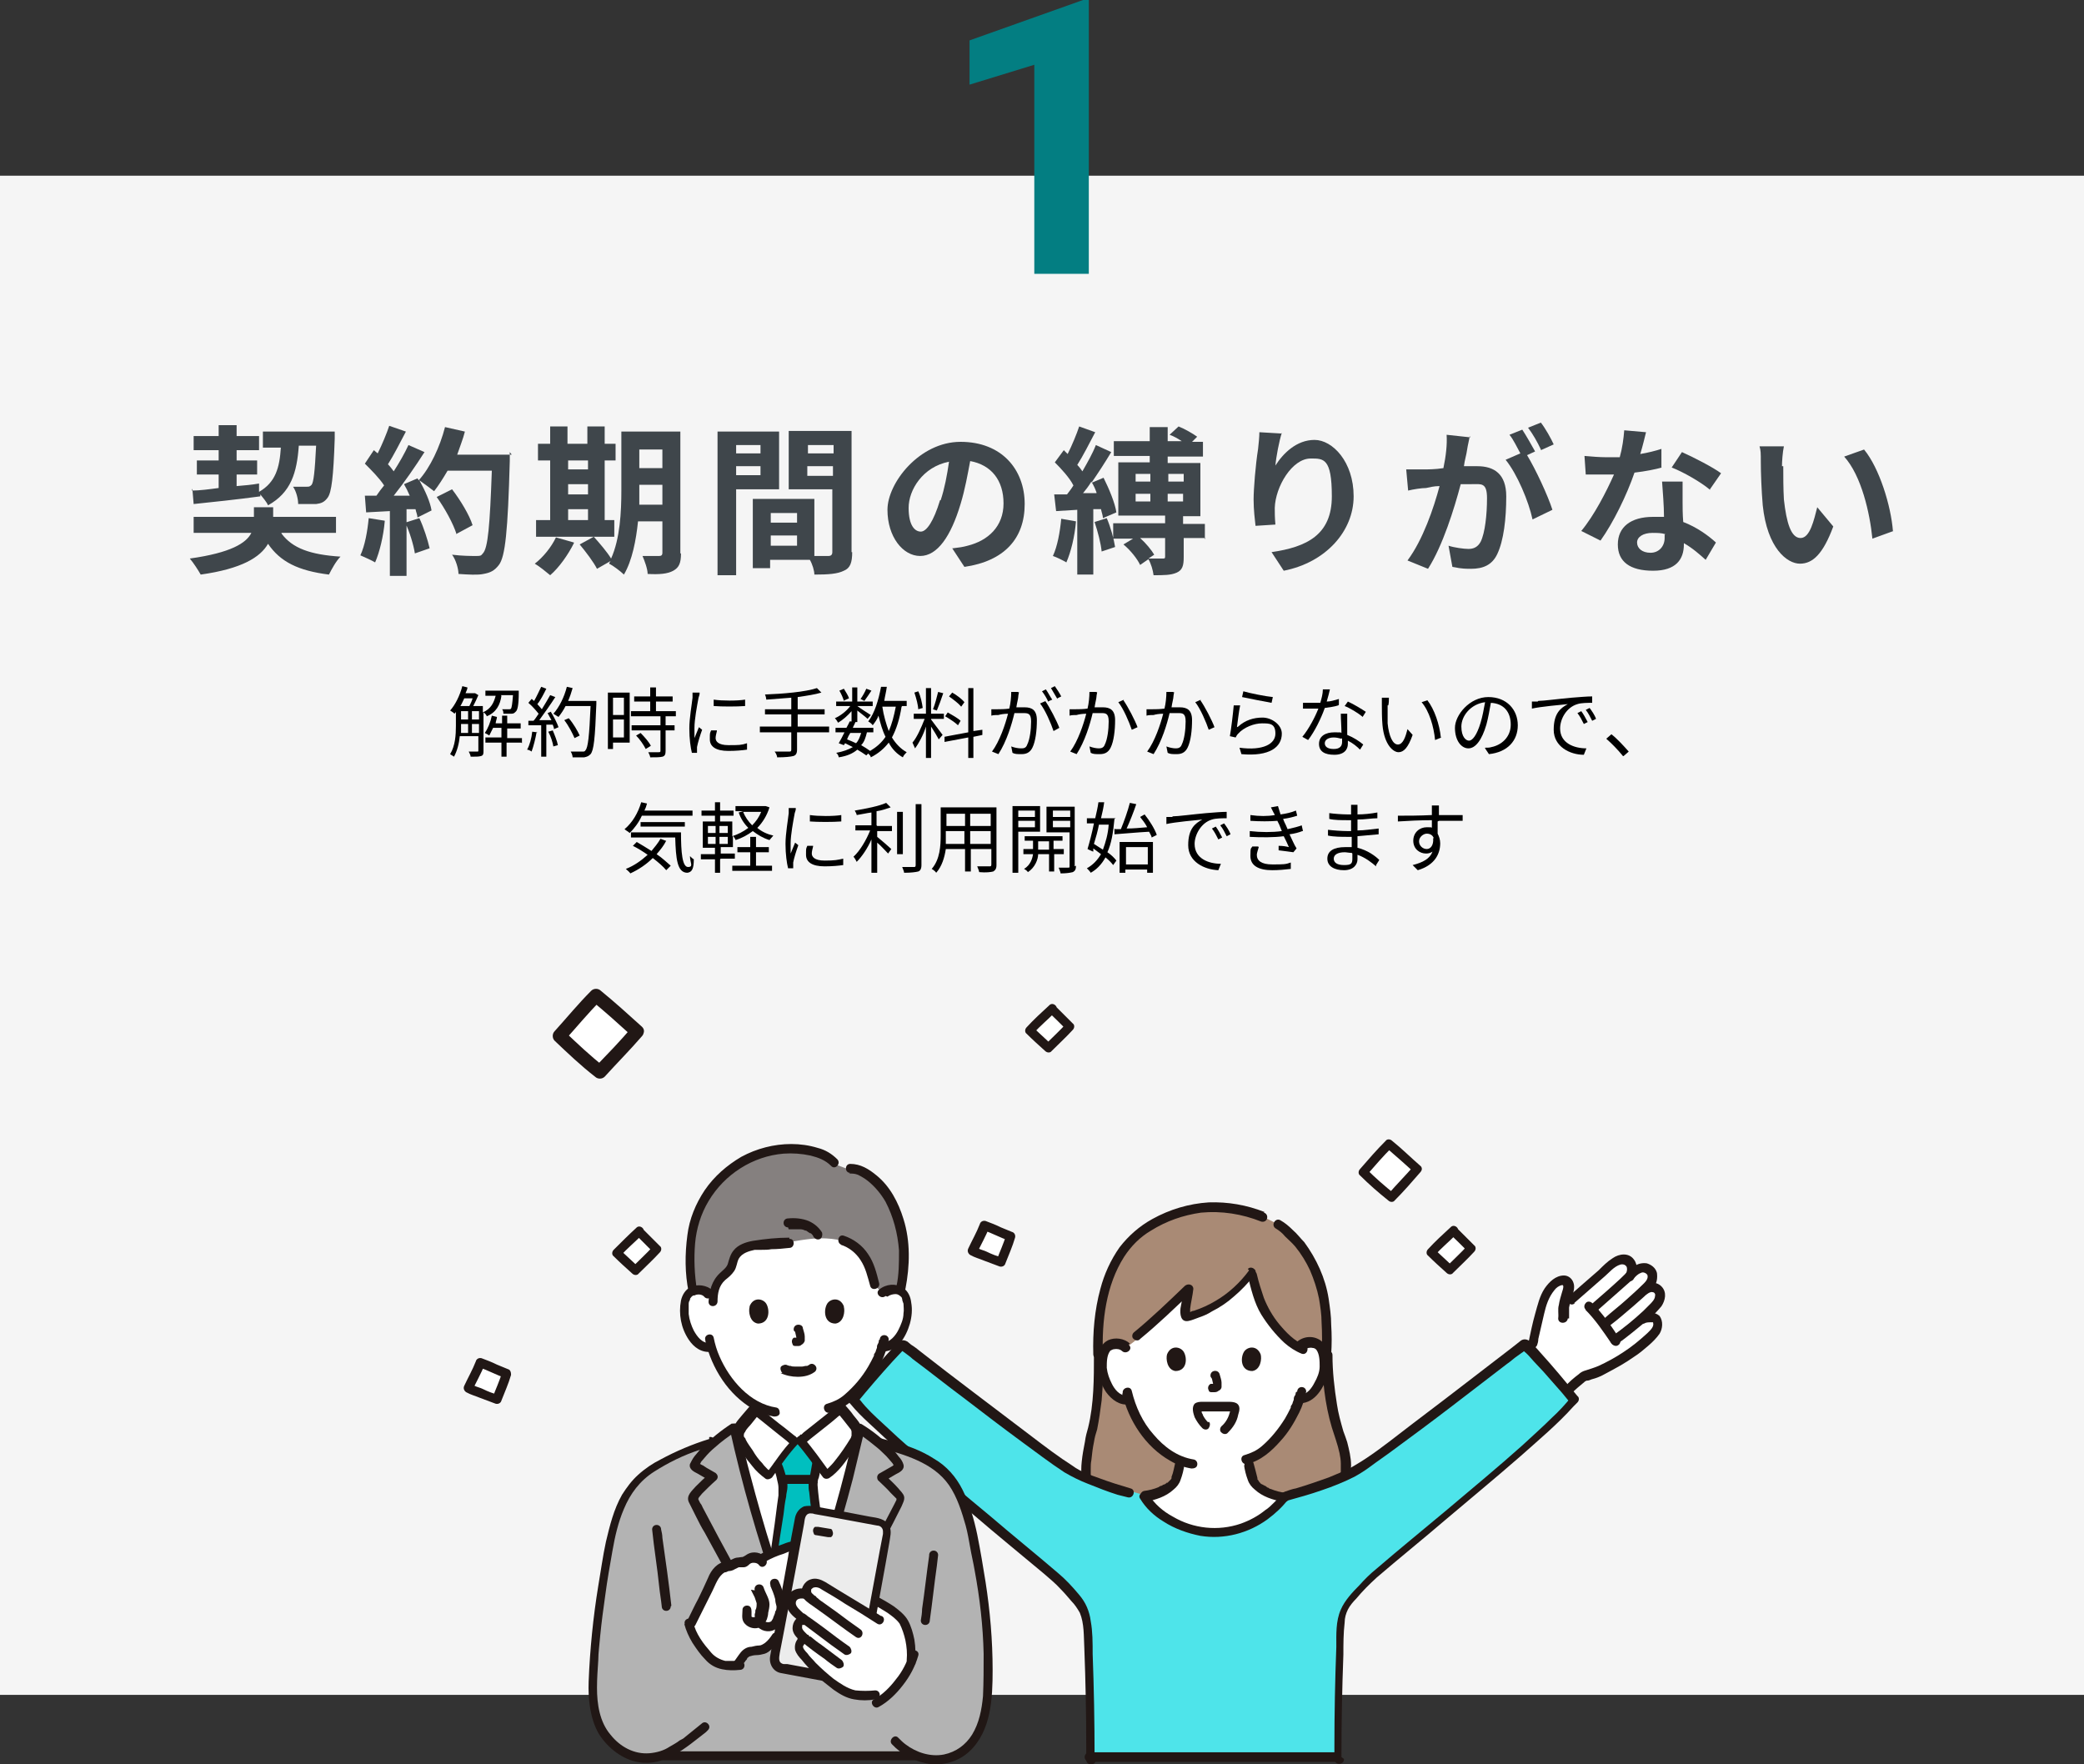 <?xml version="1.0" encoding="UTF-8"?>
<svg id="_レイヤー_1" data-name="レイヤー 1" xmlns="http://www.w3.org/2000/svg" version="1.1" viewBox="0 0 325 275.1">
  <rect x="0" y="0" width="325" height="275.1" fill="#333333" stroke="none"/>
  <defs>
    <style>
      .cls-1 {
        fill: #00bfbf;
      }

      .cls-1, .cls-2, .cls-3, .cls-4, .cls-5, .cls-6, .cls-7, .cls-8, .cls-9, .cls-10, .cls-11, .cls-12 {
        stroke-width: 0px;
      }

      .cls-2 {
        fill: #000;
      }

      .cls-3 {
        fill: #f5f5f5;
      }

      .cls-4 {
        fill: #037e82;
      }

      .cls-5 {
        fill: #b3b3b3;
      }

      .cls-6 {
        fill: #85807f;
      }

      .cls-13 {
        fill: none;
        stroke: #211715;
        stroke-linecap: round;
        stroke-linejoin: round;
        stroke-width: 1.5px;
      }

      .cls-7 {
        fill: #4ee4ea;
      }

      .cls-8 {
        fill: #3f464b;
      }

      .cls-9 {
        fill: #a98a75;
      }

      .cls-10 {
        fill: #fff;
      }

      .cls-11 {
        fill: #ececec;
      }

      .cls-12 {
        fill: #211715;
      }
    </style>
  </defs>
  <g id="b">
    <g id="c">
      <rect class="cls-3" y="27.4" width="325" height="236.9"/>
      <g>
        <g>
          <path class="cls-2" d="M78.2,108.5c-.2,1.4-.8,2.6-2.3,3.2,0-.2-.3-.5-.5-.6v6c0,.4,0,.7-.4.8-.3.1-.8.1-1.6.1,0-.2-.2-.6-.3-.8.6,0,1.2,0,1.3,0,.2,0,.2,0,.2-.2v-2.2h-2.9c-.1,1.1-.4,2.3-.9,3.2-.1-.1-.5-.3-.6-.4.8-1.3.9-3,.9-4.4v-2.2c0,.1-.2.2-.2.3-.1-.1-.5-.4-.7-.5.8-.9,1.5-2.3,1.9-3.8l.8.2c0,.3-.2.6-.3.9h1.5s.5.3.5.3c-.2.5-.5,1.1-.8,1.7h1.5v1c1.3-.6,1.7-1.5,2-2.6h-1.6v-.8h5.2s0,.2,0,.3c0,2-.2,2.8-.5,3-.2.2-.3.3-.7.3-.2,0-.7,0-1.2,0,0-.2,0-.5-.2-.7.5,0,.9,0,1.1,0,.2,0,.2,0,.3-.1.1-.2.2-.7.3-2.1h-1.9,0ZM72.4,108.9c-.2.4-.4.9-.6,1.2h1.4c.2-.4.4-.8.5-1.2h-1.3ZM71.9,113.4c0,.3,0,.6,0,.9h1.1v-1.4h-1.1v.5h0ZM71.9,112.2h1.1v-1.3h-1.1v1.3ZM73.6,112.2h1.1v-1.3h-1.1v1.3ZM74.7,114.3v-1.4h-1.1v1.4h1.1ZM81.3,115.8h-2.3v2.2h-.8v-2.2h-2.5v-.8h2.5v-1.5h-1.3c-.2.4-.4.8-.6,1.2-.1-.1-.5-.3-.7-.4.5-.7.9-1.7,1.1-2.7l.8.2c0,.3-.2.7-.2,1h1v-1.2h.8v1.2h2.1v.8h-2.1v1.5h2.3v.8h0Z"/>
          <path class="cls-2" d="M83.7,114.1c-.2,1.1-.5,2.3-.8,3.1-.1-.1-.5-.3-.7-.3.4-.7.7-1.8.8-2.8,0,0,.8.1.8.1ZM85.9,111c.5.8,1,1.8,1.2,2.4l-.7.3c0-.2-.1-.4-.2-.7h-1v5h-.8v-4.9h-2c0,0,0-.7,0-.7.2,0,.5,0,.8,0,.3-.3.5-.7.8-1.1-.4-.5-1-1.2-1.6-1.7l.5-.6c.1,0,.2.2.4.3.4-.7.8-1.6,1.1-2.2l.8.3c-.4.8-.9,1.8-1.4,2.4.3.3.5.6.7.8.5-.8.9-1.5,1.3-2.2l.8.3c-.7,1.1-1.7,2.5-2.5,3.6.6,0,1.3,0,1.9,0-.2-.4-.4-.7-.6-1.1l.7-.3h0ZM86.2,113.9c.3.7.7,1.7.8,2.3l-.7.2c-.1-.6-.4-1.6-.8-2.3l.7-.2h0ZM93,109.8c-.2,5.4-.4,7.2-.9,7.8-.3.3-.5.4-1,.5-.4,0-1.1,0-1.8,0,0-.2-.1-.6-.3-.9.8,0,1.5,0,1.8,0s.4,0,.5-.2c.4-.4.6-2.2.8-6.9h-3.9c-.3.6-.7,1.2-1.1,1.7-.2-.1-.6-.4-.8-.5.9-1,1.7-2.6,2.1-4.2l.9.2c-.2.7-.4,1.3-.7,2h4.4v.5h0ZM89.6,115.1c-.3-.7-.9-1.9-1.6-2.8l.7-.3c.7.8,1.4,2,1.7,2.7,0,0-.8.4-.8.4Z"/>
          <path class="cls-2" d="M98.2,115.8h-2.6v1h-.8v-8.8h3.4v7.8h0ZM95.6,108.8v2.7h1.7v-2.7h-1.7ZM97.3,115v-2.8h-1.7v2.8h1.7ZM103.8,111.7v1.4h1.4v.8h-1.4v3.2c0,.5-.1.8-.5.9-.4.1-1,.1-1.9.1,0-.2-.2-.6-.3-.8.7,0,1.4,0,1.6,0,.2,0,.3,0,.3-.2v-3.2h-4.5v-.8h4.5v-1.4h-4.6v-.8h3v-1.5h-2.5v-.8h2.5v-1.4h.9v1.4h2.6v.8h-2.6v1.5h3.1v.8h-1.5ZM99.9,114.3c.6.6,1.3,1.4,1.6,2l-.8.5c-.3-.6-.9-1.5-1.5-2.1l.7-.4h0Z"/>
          <path class="cls-2" d="M109.1,108.2c0,.2-.2.6-.2.8-.2,1.1-.6,3.2-.6,4.5s0,1.1,0,1.6c.2-.5.5-1.2.7-1.7l.5.4c-.3.8-.7,2.1-.8,2.7,0,.2,0,.4,0,.5v.4s-.8,0-.8,0c-.2-.8-.4-2.2-.4-3.8s.4-3.8.5-4.8c0-.3,0-.6,0-.8h1.1c0,0,0,0,0,0ZM111.8,114c-.1.4-.2.8-.2,1.1,0,.5.4,1.1,2,1.1s2,0,2.9-.3v1c-.7.1-1.7.2-2.9.2-2,0-2.9-.7-2.9-1.8s0-.9.2-1.4h.9c0,0,0,0,0,0ZM111.3,109.1c1.3.2,3.7.2,4.9,0v1c-1.3.1-3.6.1-4.9,0v-1h0Z"/>
          <path class="cls-2" d="M129.2,114.2h-4.9v2.7c0,.6-.2.9-.6,1-.4.1-1.2.2-2.5.2,0-.2-.2-.7-.4-.9,1,0,1.9,0,2.2,0,.3,0,.4,0,.4-.3v-2.7h-4.9v-.9h4.9v-1.9h-4.1v-.8h4.1v-1.8c-1.3.1-2.7.2-3.9.3,0-.2-.1-.6-.2-.8,2.8-.1,6.3-.4,8.1-1l.7.7c-1,.3-2.3.5-3.7.7v1.9h4.2v.8h-4.2v1.9h4.9v.9h0Z"/>
          <path class="cls-2" d="M140.6,110.2c-.3,1.9-.8,3.5-1.5,4.8.6,1,1.4,1.8,2.3,2.3-.2.2-.5.5-.6.8-.9-.5-1.7-1.3-2.2-2.3-.7.9-1.6,1.7-2.8,2.3,0-.2-.2-.4-.4-.6l-.3.3c-.4-.3-.9-.6-1.4-.9-.7.6-1.6,1-2.9,1.2,0-.2-.2-.6-.4-.7,1.1-.2,1.9-.5,2.6-.9-.4-.2-.8-.4-1.2-.6l-.2.3-.8-.3c.3-.5.6-1.1.9-1.7h-1.4v-.7h1.7c.2-.4.4-.7.5-1h.3c0,0,0-1.6,0-1.6-.6.7-1.4,1.4-2.1,1.8-.1-.2-.3-.5-.5-.7.9-.4,1.8-1.1,2.4-1.9h-2.2v-.7h2.5v-2.2h.8v2.2h2.4v.7h-2.4c.5.4,1.8,1.2,2.1,1.4l-.5.6c-.3-.3-1.1-.9-1.6-1.3v1.8h-.5.2c-.1.3-.3.6-.4.9h3.2v.7h-1c-.2.8-.4,1.5-.9,2,.5.3,1,.6,1.4.9,1-.6,1.8-1.3,2.4-2.2-.5-1-.8-2.1-1.1-3.3-.2.6-.6,1.1-.9,1.5-.1-.2-.5-.5-.7-.6,1-1.3,1.6-3.3,2-5.4h.9c-.1.8-.3,1.5-.4,2.2h3.5v.8h-.7,0ZM131.6,109.3c-.1-.4-.4-1.1-.7-1.6l.7-.3c.3.5.7,1.1.8,1.5l-.7.3h0ZM132.6,114.3c-.2.3-.4.7-.5,1,.5.2,1,.4,1.4.6.4-.4.6-1,.8-1.6h-1.7ZM135.9,107.7c-.4.6-.8,1.2-1.1,1.6l-.6-.3c.3-.4.7-1.1.9-1.6l.8.3h0ZM137.6,110.2c.2,1.4.6,2.7,1,3.8.5-1.1.8-2.3,1.1-3.8h-2.1s0,0,0,0Z"/>
          <path class="cls-2" d="M145.2,112.2c.3.4,1.5,2,1.8,2.4l-.6.7c-.2-.4-.8-1.4-1.2-2v4.9h-.8v-4.9c-.4,1.3-1.1,2.6-1.7,3.4-.1-.2-.3-.7-.4-.9.7-.8,1.4-2.4,1.9-3.7h-1.7v-.8h1.9v-4h.8v4h2v.8h-2v.2h0ZM143.2,110.7c0-.7-.3-1.8-.6-2.7l.6-.2c.4.8.6,1.9.7,2.6,0,0-.7.2-.7.2ZM147.1,108.1c-.3.9-.7,2-1,2.7l-.6-.2c.3-.7.6-1.9.8-2.7l.8.2ZM151.8,114.8v3.4h-.8v-3.2l-3.7.7v-.8c-.1,0,3.7-.7,3.7-.7v-6.9h.8v6.7l1.4-.2v.8c.1,0-1.4.3-1.4.3h0ZM149.4,113.1c-.4-.4-1.3-1-2-1.4l.4-.6c.7.4,1.6.9,2,1.3,0,0-.4.7-.4.7ZM149.9,110.2c-.4-.5-1.2-1.1-1.9-1.6l.5-.6c.7.4,1.5,1,1.9,1.5l-.5.7h0Z"/>
          <path class="cls-2" d="M158.9,107.9c0,.2-.1.5-.1.7,0,.3-.2,1-.3,1.7.6,0,1,0,1.3,0,1.1,0,1.9.4,1.9,2s-.2,3.3-.7,4.3c-.4.8-1,1-1.7,1s-1,0-1.4-.2l-.2-1c.5.2,1.1.3,1.5.3s.8,0,1-.6c.4-.8.6-2.3.6-3.6s-.5-1.3-1.3-1.3-.8,0-1.3,0c-.4,1.7-1.2,4.4-2.5,6.4l-1-.4c1.2-1.6,2.1-4.3,2.5-5.9-.6,0-1.2.1-1.5.2-.3,0-.8,0-1.1.1v-1c.3,0,.6,0,1,0,.4,0,1.1,0,1.8-.1.2-.8.3-1.8.3-2.6h1.1c0,.1,0,.1,0,.1ZM163,109.3c.7,1,1.8,3.1,2.2,4.2l-.9.5c-.4-1.2-1.3-3.3-2.1-4.3l.9-.4h0ZM163.5,109.5c-.2-.5-.6-1.2-1-1.7l.6-.3c.3.4.7,1.2,1,1.6l-.7.3h0ZM164.9,109c-.3-.5-.7-1.2-1-1.7l.6-.3c.3.4.8,1.2,1,1.6,0,0-.6.3-.6.3Z"/>
          <path class="cls-2" d="M171.1,107.9c0,.2-.1.5-.1.7,0,.3-.2,1-.3,1.7.6,0,1,0,1.3,0,1.1,0,1.9.4,1.9,2s-.2,3.3-.7,4.3c-.4.8-1,1-1.7,1s-1,0-1.4-.2l-.2-1c.5.2,1.1.3,1.4.3s.8,0,1-.6c.4-.8.6-2.3.6-3.6s-.5-1.3-1.2-1.3-.8,0-1.3,0c-.4,1.7-1.2,4.4-2.5,6.4l-1-.4c1.2-1.6,2.1-4.3,2.5-5.9-.6,0-1.2.1-1.5.2-.3,0-.8,0-1.1.1v-1c.3,0,.6,0,1,0,.4,0,1.1,0,1.8-.1.2-.8.3-1.8.3-2.6h1.1c0,.1,0,.1,0,.1ZM175.2,109.2c.7,1,1.8,3.1,2.2,4.2l-.9.4c-.4-1.2-1.3-3.3-2.1-4.3,0,0,.9-.4.9-.4Z"/>
          <path class="cls-2" d="M183.1,107.9c0,.2-.1.5-.1.7,0,.3-.2,1-.3,1.7.6,0,1,0,1.3,0,1.1,0,1.9.4,1.9,2s-.2,3.3-.7,4.3c-.4.8-1,1-1.7,1s-1,0-1.4-.2l-.2-1c.5.2,1.1.3,1.4.3s.8,0,1-.6c.4-.8.6-2.3.6-3.6s-.5-1.3-1.2-1.3-.8,0-1.3,0c-.4,1.7-1.2,4.4-2.5,6.4l-1-.4c1.2-1.6,2.1-4.3,2.5-5.9-.6,0-1.2.1-1.5.2-.3,0-.8,0-1.1.1v-1c.3,0,.6,0,1,0,.4,0,1.1,0,1.8-.1.2-.8.3-1.8.3-2.6h1.1c0,.1,0,.1,0,.1ZM187.2,109.2c.7,1,1.8,3.1,2.2,4.2l-.9.4c-.4-1.2-1.3-3.3-2.1-4.3,0,0,.9-.4.9-.4Z"/>
          <path class="cls-2" d="M193.1,113.3c1.1-1,2.4-1.4,3.8-1.4s3,1.1,3,2.5c0,2.1-1.9,3.6-6.3,3.2l-.3-1c3.7.5,5.6-.6,5.6-2.2s-.9-1.6-2.1-1.6-2.8.6-3.7,1.6c-.2.2-.3.4-.4.6l-.9-.2c.2-1.1.5-3.6.6-4.8h1c-.2.9-.4,2.7-.5,3.4h0ZM193.9,107.8c1,.3,3.5.8,4.6.9l-.2.9c-1.1-.2-3.7-.7-4.6-.9l.2-.9h0Z"/>
          <path class="cls-2" d="M208.7,110c-.6.2-1.4.3-2.1.4-.6,1.7-1.6,3.7-2.6,5l-.9-.5c1-1.2,2-3.1,2.5-4.4-.4,0-.7,0-1,0s-.9,0-1.4,0v-.9c.4,0,.9,0,1.4,0s.9,0,1.3,0c.2-.7.4-1.4.4-2.1h1.1c-.1.5-.3,1.2-.5,1.9.6,0,1.2-.2,1.9-.4v.9s0,0,0,0ZM210.1,111.4c0,.5,0,.8,0,1.3,0,.4,0,1.2,0,1.9,1,.4,1.9,1,2.5,1.5l-.5.8c-.5-.5-1.1-1-1.9-1.4,0,.2,0,.3,0,.5,0,.9-.6,1.7-2.1,1.7s-2.4-.5-2.4-1.7,1-1.8,2.4-1.8.8,0,1.1.1c0-1-.1-2.1-.1-3h1ZM209.2,115.2c-.4-.1-.8-.2-1.2-.2-.9,0-1.4.4-1.4.9s.4.9,1.4.9,1.3-.5,1.3-1.1,0-.3,0-.6ZM212.4,111.7c-.6-.5-1.9-1.3-2.7-1.6l.5-.7c.9.4,2.2,1.2,2.8,1.6,0,0-.5.8-.5.8Z"/>
          <path class="cls-2" d="M216.4,110c0,.7,0,1.8,0,2.8.2,2,.8,3.3,1.6,3.3s1.2-1.2,1.5-2.4l.8.9c-.7,2-1.4,2.7-2.2,2.7s-2.2-1.1-2.5-4.2c-.1-1-.1-2.5-.1-3.2s0-.8,0-1.1h1.1c0,.3,0,.9-.1,1.2h0ZM224.8,115l-1,.4c-.2-2.1-.9-4.5-2.1-5.9l.9-.3c1.1,1.4,1.9,3.8,2.1,5.8h0Z"/>
          <path class="cls-2" d="M231.6,116.6c.4,0,.7,0,1-.1,1.5-.3,3-1.5,3-3.5s-1.1-3.3-3.1-3.4c-.2,1.1-.4,2.3-.7,3.4-.7,2.4-1.7,3.7-2.8,3.7s-2.1-1.2-2.1-3.2,2.3-4.8,5.2-4.8,4.6,2,4.6,4.4-1.6,4.2-4.5,4.5l-.6-.9h0ZM230.9,112.7c.3-1,.5-2.1.7-3.2-2.3.3-3.7,2.2-3.7,3.8s.7,2.2,1.2,2.2,1.2-.8,1.8-2.8h0Z"/>
          <path class="cls-2" d="M239.9,109.3c.8,0,3-.3,5.2-.5,1.3-.1,2.4-.2,3.2-.2v1c-.7,0-1.7,0-2.3.2-1.7.5-2.7,2.3-2.7,3.8,0,2.3,2.2,3.1,4.1,3.1l-.4,1c-2.2,0-4.7-1.3-4.7-3.9s1.1-3.4,2.2-4c-1,.1-4.3.4-5.6.7v-1.1c.4,0,.7,0,.9,0h0ZM247.6,112.6l-.6.3c-.3-.6-.6-1.2-1-1.7l.6-.3c.3.4.7,1.1,1,1.7h0ZM248.9,112.1l-.6.3c-.3-.6-.6-1.2-1-1.7l.6-.3c.3.4.8,1.1,1,1.7Z"/>
          <path class="cls-2" d="M253.1,117.9c-.8-1-1.8-2-2.6-2.7l.8-.7c.9.7,1.9,1.8,2.7,2.7l-.8.7h0Z"/>
          <path class="cls-2" d="M100.1,127.2c-.5,1.1-1.2,2-1.9,2.7-.2-.2-.6-.4-.8-.6,1.2-1,2.1-2.5,2.6-4.2l.9.2c-.1.4-.2.7-.4,1.1h7.5v.8h-7.8,0ZM103.9,131.1c-.4.8-.9,1.4-1.5,2.1.9.6,1.6,1.3,2.2,1.8l-.7.7c-.5-.6-1.2-1.2-2.1-1.9-1,1-2.2,1.8-3.5,2.4-.1-.2-.5-.5-.7-.7,1.3-.5,2.4-1.3,3.4-2.2-.7-.5-1.5-1-2.3-1.4l.6-.6c.7.4,1.5.9,2.3,1.4.5-.6,1-1.2,1.4-1.9l.8.3ZM106.2,129.8c0,3.1.2,5.4,1.1,5.4s.3-.7.3-1.7c.2.2.4.4.6.5,0,1.5-.3,2-1,2.1-1.6,0-1.8-2.2-1.9-5.5h-6.9v-.8h7.8ZM99.9,128.9v-.7h6.9v.7h-6.9Z"/>
          <path class="cls-2" d="M112.3,134v2.1h-.8v-2.1h-2.2v-.8h2.2v-1h-1.9v-4.1h1.9v-.9h-2.1v-.8h2.1v-1.3h.8v1.3h2.1v.8h-2.1v.9h1.9v2.3c.9-.3,1.7-.7,2.5-1.3-.7-.7-1.2-1.5-1.5-2.4l.7-.2h-1.2v-.8h4.7s.6.2.6.2c-.4,1.3-1.1,2.4-1.9,3.2.7.6,1.6,1,2.5,1.2-.2.2-.4.5-.6.7-1-.3-1.8-.8-2.6-1.4-.8.6-1.7,1.1-2.7,1.4,0-.2-.3-.5-.4-.7v1.8h-1.9v1h2.2v.8h-2.2,0ZM110.4,129.9h1.2v-1.1h-1.2v1.1ZM110.4,131.6h1.2v-1.1h-1.2v1.1ZM113.5,128.8h-1.3v1.1h1.3v-1.1ZM113.5,130.5h-1.3v1.1h1.3v-1.1ZM117.8,135h2.6v.8h-6.2v-.8h2.8v-2.1h-2v-.8h2v-1.6h.9v1.6h2v.8h-2v2.1h0ZM115.9,126.6c.3.8.8,1.5,1.4,2.1.6-.6,1.1-1.3,1.4-2.1,0,0-2.8,0-2.8,0Z"/>
          <path class="cls-2" d="M124.1,126.2c0,.2-.2.6-.2.8-.2,1.1-.6,3.2-.6,4.5s0,1.1,0,1.6c.2-.5.5-1.2.7-1.7l.5.4c-.3.8-.7,2.1-.8,2.7,0,.2,0,.4,0,.5v.4s-.8,0-.8,0c-.2-.8-.4-2.2-.4-3.8s.4-3.8.5-4.8c0-.3,0-.6,0-.8h1.1c0,0,0,0,0,0ZM126.8,132c-.1.4-.2.8-.2,1.1,0,.5.4,1.1,2,1.1s2-.1,2.9-.3v1c-.7.1-1.7.2-2.9.2-2,0-2.9-.7-2.9-1.8s0-.9.2-1.4h.9c0,0,0,0,0,0ZM126.3,127.1c1.3.2,3.7.2,4.9,0v1c-1.3.1-3.6.1-4.9,0v-1h0Z"/>
          <path class="cls-2" d="M136.8,128.8h2.3v.8h-2.3v.9c.5.4,1.9,1.6,2.2,1.9l-.5.7c-.4-.4-1.1-1.2-1.7-1.7v4.7h-.9v-5.2c-.6,1.4-1.5,2.7-2.3,3.5-.1-.2-.3-.6-.5-.8,1-.9,2-2.6,2.6-4.1h-2.3v-.8h2.5v-2c-.8.1-1.6.3-2.3.4,0-.2-.2-.5-.3-.7,1.8-.3,3.8-.7,4.9-1.2l.7.7c-.6.2-1.4.5-2.2.6v2.2h0ZM140.8,133.2h-.9v-6.6h.9v6.6ZM143.7,125.4v9.5c0,.6-.2.9-.5,1-.4.1-1.1.2-2.2.2,0-.2-.2-.6-.3-.9.8,0,1.6,0,1.8,0,.2,0,.3,0,.3-.3v-9.5h.9Z"/>
          <path class="cls-2" d="M155.4,134.9c0,.6-.2.8-.5,1-.4.1-1.1.2-2.2.1,0-.2-.2-.6-.3-.9.8,0,1.7,0,1.9,0,.2,0,.3,0,.3-.3v-2.4h-3.2v3.5h-.9v-3.5h-3c-.2,1.3-.6,2.7-1.5,3.7-.1-.2-.5-.5-.7-.6,1.3-1.5,1.4-3.6,1.4-5.3v-4.3h8.7v8.9h0ZM150.4,131.6v-2h-2.9v.7c0,.4,0,.8,0,1.3h2.9ZM147.6,126.9v1.9h2.9v-1.9h-2.9ZM154.5,126.9h-3.2v1.9h3.2v-1.9ZM154.5,131.6v-2h-3.2v2h3.2Z"/>
          <path class="cls-2" d="M158.8,129.7v6.4h-.9v-10.4h4.3v4h-3.5,0ZM158.8,126.4v1h2.6v-1h-2.6ZM161.4,129v-1h-2.6v1h2.6ZM164.4,133.2v2.7h-.8v-2.7h-1.7c0,.8-.5,2.1-1.6,2.8-.1-.2-.4-.4-.6-.5,1-.6,1.3-1.6,1.4-2.3h-1.5v-.8h1.5v-1.3h-1.3v-.7h5.9v.7h-1.4v1.3h1.6v.8h-1.6ZM163.6,132.5v-1.3h-1.7v1.3h1.7ZM167.8,135c0,.5-.1.8-.5,1-.4.1-1,.2-1.9.2,0-.2-.2-.6-.3-.9.7,0,1.3,0,1.5,0,.2,0,.2,0,.2-.3v-5.2h-3.6v-4h4.4v9.3h0ZM164.2,126.4v1h2.7v-1h-2.7ZM166.9,129v-1h-2.7v1h2.7Z"/>
          <path class="cls-2" d="M173.8,127.7c-.2,2.2-.5,3.9-1.1,5.2.6.4,1.1.9,1.4,1.3l-.5.7c-.3-.4-.7-.8-1.2-1.2-.6,1.1-1.4,1.9-2.3,2.4-.1-.2-.4-.5-.6-.7.9-.5,1.6-1.2,2.2-2.2-.4-.3-.8-.6-1.2-.9v.5c-.1,0-.9-.4-.9-.4.3-1,.7-2.5,1-4h-1.1v-.8h1.3c.2-.9.4-1.7.5-2.5h.9c-.1.8-.3,1.7-.5,2.5h1.8s.5,0,.5,0h0ZM171.4,128.5c-.2,1.1-.5,2.1-.8,3.1.5.3.9.6,1.4.9.4-1.1.8-2.4.9-3.9h-1.6,0ZM173.9,129.3h.9c.5-1.2,1.1-2.9,1.4-4.1l1,.2c-.4,1.2-1,2.7-1.5,3.8,1,0,2.1-.1,3.2-.2-.3-.6-.7-1.1-1.1-1.6l.7-.4c.8,1,1.6,2.3,1.9,3.2l-.8.4c0-.2-.2-.5-.4-.9-1.9.1-3.9.3-5.4.4v-.9c-.1,0,0,0,0,0ZM174.7,131.3h5.1v4.8h-.9v-.5h-3.4v.5h-.9v-4.8h0ZM175.6,132.1v2.7h3.4v-2.7h-3.4Z"/>
          <path class="cls-2" d="M182.9,127.3c.8,0,3-.3,5.2-.5,1.3-.1,2.4-.2,3.2-.2v1c-.7,0-1.7,0-2.3.2-1.7.5-2.7,2.4-2.7,3.8,0,2.3,2.2,3.1,4.1,3.1l-.4,1c-2.2-.1-4.7-1.3-4.7-3.9s1.1-3.4,2.2-4c-1,.1-4.3.4-5.6.7v-1.1c.4,0,.7,0,.9,0h0ZM190.6,130.6l-.6.3c-.3-.6-.6-1.2-1-1.7l.6-.3c.3.4.7,1.1,1,1.7h0ZM191.9,130.1l-.6.3c-.3-.6-.6-1.2-1-1.7l.6-.3c.3.4.8,1.1,1,1.7Z"/>
          <path class="cls-2" d="M203.1,129.6c-.5.2-1.2.4-2,.5.4.8.7,1.6,1.1,2.2l-.5.6c-.6-.1-1.6-.2-2.3-.3v-.7c.7,0,1.2.1,1.6.2-.2-.5-.5-1.1-.8-1.7-1.5.2-3.5.2-5.3.1v-.9c1.8.2,3.5.2,5,0l-.4-1c-.1-.2-.2-.4-.3-.6-1.2.1-2.7.1-4.2,0v-.9c1.4.2,2.7.2,3.8,0,0-.1-.1-.2-.2-.4-.2-.4-.3-.6-.4-.8l1.1-.2c.1.4.3.9.4,1.3.8-.1,1.7-.3,2.4-.6l.2.8c-.6.2-1.4.4-2.2.5l.2.5c.1.2.3.6.5,1.1.9-.2,1.7-.4,2.2-.6l.2.9h0ZM196.3,132.1c-.1.4-.3.9-.3,1.2,0,.9.7,1.5,2.4,1.5s2.1,0,2.9-.3v1c-.8.1-1.9.2-2.9.2-2.1,0-3.4-.7-3.4-2.2s.1-1.1.3-1.5h.9Z"/>
          <path class="cls-2" d="M214.6,135.1c-.7-.6-1.7-1.4-2.9-1.8,0,.3,0,.6,0,.7,0,.8-.6,1.7-2.1,1.7s-2.6-.6-2.6-1.8,1-1.8,2.8-1.8.7,0,1,0c0-.5,0-1.1,0-1.6h-.7c-.8,0-2.1,0-3-.2v-.9c.8.1,2.2.2,3,.2h.6v-1.7h-.6c-.8,0-2.1,0-2.8-.2v-.9c.7.1,2,.2,2.8.2h.6v-.8c0-.2,0-.5,0-.7h1c0,.2,0,.4,0,.8,0,.1,0,.4,0,.7,1,0,2-.1,3.1-.3v.9c-.9,0-1.9.2-3.1.2v1.7c1.1,0,2.2-.2,3.3-.3v.9c-1.1.1-2.2.2-3.3.3,0,.6,0,1.2,0,1.8,1.6.4,2.8,1.3,3.4,1.9l-.5.8h0ZM210.8,133c-.4,0-.8-.1-1.1-.1-1.1,0-1.7.4-1.7,1s.5,1,1.6,1,1.3-.2,1.3-1,0-.5,0-.8Z"/>
          <path class="cls-2" d="M224.2,128.1c0,.7,0,1.4,0,1.9.2.4.4.9.4,1.5,0,1.6-.8,3.4-3.5,4.2l-.8-.8c1.6-.4,2.7-1,3.1-2.1-.3.2-.6.3-1,.3-1,0-2-.7-2-2s1-2.1,2.1-2.1.6,0,.8.1c0-.4,0-.8,0-1.2-1.8,0-3.8.1-5.3.2v-.9c1.3,0,3.5,0,5.3-.1,0-.3,0-.6,0-.8,0-.2,0-.6,0-.7h1.1v.7c0,.2,0,.5,0,.8h.2c1.4,0,2.9,0,3.5,0v.9c-.7,0-1.8,0-3.5,0h-.2,0ZM223.6,130.7c-.2-.5-.6-.7-1.1-.7s-1.2.5-1.2,1.2.6,1.2,1.2,1.2,1.1-.6,1-1.7h0Z"/>
        </g>
        <g>
          <path class="cls-8" d="M43.9,83.2c1.7,2.3,4.5,3.3,9.2,3.6-.7.7-1.4,2-1.8,2.8-4.8-.6-7.6-2-9.5-4.8-1.2,2.1-4.1,3.9-10.5,4.8-.4-.7-1.1-1.8-1.7-2.5,6.4-.9,8.8-2.4,9.6-4h-9v-2.5h9.4v-1.5h3v1.5h9.8v2.5s-8.5,0-8.5,0ZM29.9,76.5c1.2,0,2.7-.2,4.2-.4v-2.1h-3.4v-2.2h3.4v-1.6h-3.9v-2.2h3.9v-1.7h2.8v1.7h3.5v2.2h-3.5v1.6h3.2v2.2h-3.2v1.8c1.2-.1,2.4-.2,3.5-.4v1.3c2.6-1.5,3.2-3.8,3.4-6.9h-2.8v-2.5h11.2s0,.8,0,1.1c-.2,6-.5,8.4-1.1,9.2-.5.7-1,.9-1.8,1-.6,0-1.7,0-2.8,0,0-.8-.3-2-.8-2.7.9,0,1.7,0,2.1,0s.5,0,.8-.3c.3-.4.5-2,.7-6.1h-2.7c-.3,4.2-1.2,7.3-4.8,9.3-.2-.5-.8-1.2-1.2-1.7v.3c-3.7.5-7.5.9-10.4,1.2l-.2-2.4h0Z"/>
          <path class="cls-8" d="M60,81.3c-.2,2.3-.8,4.8-1.5,6.4-.5-.3-1.6-.8-2.3-1.1.7-1.5,1.1-3.7,1.3-5.8l2.5.4h0ZM79.5,70.5s0,1,0,1.4c-.3,10.9-.7,14.9-1.7,16.2-.7.9-1.3,1.2-2.4,1.4-.9.2-2.4.1-3.9,0,0-.8-.4-2.2-1-3,1.6.2,3,.2,3.7.2s.8,0,1.1-.4c.8-.8,1.1-4.4,1.4-12.9h-6.9c-.7,1.2-1.4,2.3-2.1,3.2-.5-.4-1.6-1.2-2.3-1.7.9,1.6,1.7,3.4,1.9,4.7l-2.2,1.1c0-.4-.2-.8-.3-1.3h-1.4v10.4h-2.6v-10.1l-3.7.2-.2-2.6h1.8c.4-.6.8-1.1,1.2-1.6-.7-1.1-2-2.4-3-3.4l1.4-2.1c.2.2.4.3.6.5.7-1.4,1.4-3.1,1.8-4.3l2.6.9c-.9,1.7-1.9,3.7-2.8,5.1.3.3.6.7.9,1.1.9-1.4,1.7-2.8,2.3-4.1l2.5,1.1c-1.4,2.2-3.2,4.8-4.8,6.8h2.5c-.3-.7-.6-1.3-.9-1.8l2.1-.9.2.3c1.8-2,3.3-5.2,4.1-8.3l3.1.7c-.3,1.2-.8,2.4-1.2,3.6h8.5ZM65.4,80.8c.7,1.5,1.3,3.4,1.6,4.7l-2.3.8c-.2-1.3-.8-3.3-1.5-4.8l2.2-.7h0ZM71.2,83.3c-.5-1.6-1.8-4-3.1-5.8l2.4-1.2c1.3,1.7,2.7,4,3.2,5.6l-2.6,1.4h0Z"/>
          <path class="cls-8" d="M89.5,84.7c-.9,1.8-2.3,3.8-3.7,5-.6-.5-1.7-1.4-2.4-1.8,1.3-1,2.6-2.6,3.3-4.1l2.8.8h0ZM95.9,83.7h-12.3v-2.6h2.2v-9.3h-1.9v-2.6h1.9v-2.7h2.7v2.7h3.1v-2.7h2.7v2.7h1.7v2.6h-1.7v9.3h1.5v2.6h0ZM88.6,71.8v1.4h3.1v-1.4h-3.1ZM88.6,77.1h3.1v-1.6h-3.1v1.6ZM88.6,81.1h3.1v-1.7h-3.1v1.7ZM106.2,86.3c0,1.5-.3,2.2-1.2,2.7-.9.5-2.2.6-4,.5,0-.8-.5-2.1-.8-2.8,1.1,0,2.3,0,2.6,0s.5-.1.5-.5v-4.9h-3.8c-.3,2.9-.9,6.1-2.2,8.3-.5-.5-1.7-1.4-2.3-1.7,0-.2.2-.3.2-.4l-2.1,1.2c-.5-1-1.7-2.6-2.7-3.8l2.2-1.2c.9,1,2.1,2.4,2.7,3.4,1.4-3.1,1.6-7.3,1.6-10.6v-9.2h9.2v19h0ZM103.3,78.7v-3.1h-3.6v.9c0,.7,0,1.4,0,2.2,0,0,3.6,0,3.6,0ZM99.7,70.1v2.9h3.6v-2.9h-3.6Z"/>
          <path class="cls-8" d="M114.8,76.3v13.4h-2.9v-22.4h9.6v9h-6.6ZM114.8,69.4v1.3h3.8v-1.3h-3.8ZM118.6,74.1v-1.4h-3.8v1.4h3.8ZM132.9,86.1c0,1.6-.3,2.5-1.3,2.9-1,.5-2.4.6-4.6.6,0-.6-.3-1.6-.7-2.3h-6.2v1.3h-2.7v-10.8h9.6v8.9c1,0,1.9,0,2.2,0,.4,0,.6-.2.6-.6v-9.8h-6.8v-9.1h9.8v18.9h0ZM120.2,80v1.5h4.1v-1.5h-4.1ZM124.3,85.1v-1.6h-4.1v1.6h4.1ZM126,69.4v1.3h4v-1.3h-4ZM129.9,74.2v-1.5h-4v1.5h4Z"/>
          <path class="cls-8" d="M148.6,85.5c.9-.1,1.6-.2,2.3-.4,3.2-.8,5.6-3,5.6-6.6s-1.9-6-5.2-6.6c-.4,2.1-.8,4.4-1.5,6.7-1.5,5-3.6,8.1-6.3,8.1s-5.1-3-5.1-7.2,5-10.6,11.4-10.6,10,4.3,10,9.7-3.2,8.9-9.4,9.8l-1.9-2.9h0ZM146.7,78c.6-1.8,1-3.9,1.3-6-4.1.8-6.3,4.4-6.3,7.2s1,3.7,1.9,3.7,2-1.6,3-4.9h0Z"/>
          <path class="cls-8" d="M167.8,81.3c-.2,2.4-.8,4.8-1.5,6.4-.5-.3-1.5-.8-2.1-1,.7-1.5,1.1-3.7,1.3-5.8,0,0,2.3.4,2.3.4ZM170.5,79.3v10.3h-2.5v-10.1l-3.3.2-.3-2.6c.6,0,1.2,0,2,0,.3-.4.7-.9,1-1.4-.6-1.2-1.9-2.6-2.9-3.6l1.4-1.9c.2.2.4.4.6.6.7-1.4,1.4-3.1,1.8-4.3l2.5.9c-.9,1.7-1.9,3.7-2.8,5.1.3.3.6.7.8,1,.8-1.4,1.6-2.8,2.1-4.1l2.4,1.1c-.9,1.5-2,3.2-3.1,4.8l1.9-.8c.9,1.8,1.8,4,2,5.4l-2.1.9c0-.4-.2-.9-.3-1.4h-1.3c0,0,0,0,0,0ZM171,76.8c-.2-.6-.5-1.2-.8-1.7-.4.7-.9,1.3-1.3,1.8h2.1ZM172.6,80.8c.6,1.4,1.1,3.2,1.3,4.5l-2.1.7c-.1-1.2-.6-3.1-1.1-4.6l1.9-.6h0ZM188,83.9h-3.4v3c0,1.3-.2,2-1.1,2.4-.9.4-2,.4-3.6.4-.1-.8-.4-1.8-.8-2.5l-1.3.9c-.4-.9-1.5-2.3-2.6-3.2l1.5-.9h-3.1v-2.4h8.1v-1.2h-7.3v-8.3h4.9v-1h-5.6v-2.3h5.6v-2.2h2.8v2.2h2.2c-.6-.4-1.3-.8-1.9-1l1.4-1.3c1,.4,2.2,1.1,2.9,1.6l-.8.8h1.7v2.3h-5.5v1h5.1v8.3h-2.7v1.2h3.4v2.4h0ZM177.1,75.1h2.3v-1.2h-2.3v1.2ZM177.1,78.2h2.3v-1.2h-2.3v1.2ZM181.8,83.9h-4c.9.8,1.8,1.9,2.2,2.6l-.9.6c.9,0,1.9,0,2.2,0,.3,0,.4,0,.4-.3v-2.9h0ZM182.2,73.9v1.2h2.4v-1.2h-2.4ZM184.5,78.2v-1.2h-2.4v1.2h2.4Z"/>
          <path class="cls-8" d="M199.9,67.5c-.4,1.2-.9,3.8-1,5.1,1.2-1.9,3.3-4,6.1-4s6.1,3.4,6.1,8.8-4.3,10.3-10.9,11.6l-1.9-2.9c5.5-.8,9.4-2.7,9.4-8.7s-1.3-5.9-3.3-5.9c-2.9,0-5.5,4.4-5.6,7.7,0,.7,0,1.5.1,2.6l-3.1.2c-.1-.9-.3-2.5-.3-4.1s.3-5.4.7-7.9c.1-.9.2-1.9.2-2.6l3.4.2h0Z"/>
          <path class="cls-8" d="M229.2,68c-.1.7-.3,1.4-.4,2.1-.1.8-.4,1.7-.5,2.6.8,0,1.6,0,2.1,0,2.6,0,4.5,1.2,4.5,4.7s-.4,6.9-1.4,9c-.8,1.7-2.2,2.3-4.1,2.3s-2.1-.2-2.9-.3l-.6-3.3c.9.3,2.4.5,3.1.5s1.4-.2,1.9-1.1c.7-1.4,1-4.3,1-6.8s-.9-2.2-2.4-2.2-1,0-1.7,0c-1,3.8-2.8,9.6-5.1,13.2l-3.2-1.3c2.4-3.2,4.1-8.2,5-11.6-.9,0-1.6.2-2.1.3-.7,0-2,.2-2.8.4l-.3-3.3c.9,0,1.7,0,2.6,0,.8,0,1.9,0,3.2-.2.4-1.9.6-3.7.5-5.2l3.7.4h0ZM238.1,70.9c1.4,2.3,3.3,6.4,4,8.6l-3.1,1.5c-.6-2.8-2.4-7.1-4.2-9.3l2.3-1c-.5-.9-1.1-2.2-1.7-2.9l2-.8c.6.9,1.5,2.5,2,3.4l-1.3.6h0ZM240.3,70.1c-.5-1.1-1.3-2.5-2-3.4l2-.8c.7.9,1.6,2.5,2,3.4,0,0-2,.9-2,.9Z"/>
          <path class="cls-8" d="M259.2,72.9c-1.1.3-2.6.6-4.3.8-1.2,3.5-3.3,7.8-5.3,10.6l-3-1.5c2-2.4,3.9-6.1,5.1-8.8-.4,0-.9,0-1.3,0-1,0-2,0-3.1,0l-.2-2.9c1.1.1,2.4.2,3.3.2s1.5,0,2.2,0c.4-1.4.6-2.9.7-4.2l3.4.3c-.2.8-.5,2.1-.9,3.4,1.2-.2,2.4-.5,3.3-.8v2.9c0,0,.1,0,.1,0ZM262.4,75.1c0,1.1,0,2.1,0,3.2,0,.7,0,1.9.1,3.1,2.1.8,3.9,2.1,5.1,3.2l-1.6,2.7c-.9-.8-2-1.8-3.4-2.6v.2c0,2.3-1.2,4.1-4.8,4.1s-5.5-1.4-5.5-4.1,2-4.3,5.5-4.3,1.1,0,1.7,0c0-1.8-.2-4-.3-5.5h3.1ZM259.7,83.3c-.6-.2-1.3-.2-2-.2-1.4,0-2.4.6-2.4,1.5s.8,1.6,2.1,1.6,2.2-1,2.2-2.3v-.5h0ZM266.7,76.4c-1.4-1.2-4.2-2.8-6-3.5l1.6-2.4c1.8.8,4.9,2.4,6.1,3.3,0,0-1.8,2.6-1.8,2.6Z"/>
          <path class="cls-8" d="M278.1,72.7c0,1.6,0,3.5.1,5.2.4,3.6,1.1,6,2.6,6s2.1-2.9,2.6-4.8l2.5,3c-1.6,4.3-3.2,5.8-5.2,5.8s-5.1-2.4-5.8-9.1c-.2-2.3-.3-5.2-.3-6.7s0-1.8-.2-2.5h3.8c-.2.9-.3,2.4-.3,3.1h0ZM295.3,82.8l-3.3,1.2c-.4-4-1.7-9.8-4.4-12.8l3.1-1.1c2.4,2.9,4.2,8.8,4.5,12.7Z"/>
        </g>
        <g>
          <g>
            <path class="cls-10" d="M153.5,191.1c-.5,1.3-1.2,2.7-1.9,3.9.4.2,3.6,1.5,4.5,1.7.5-1.4,1.1-2.6,1.5-4-.7-.3-2.7-1.2-4.1-1.7h0Z"/>
            <path class="cls-10" d="M226.7,192c-1.1,1.1-2.5,2.4-3.5,3.4,1,.9,2,1.9,2.9,2.7,1-1.1,2.3-2.2,3.3-3.3-.4-.5-1.9-1.9-2.7-2.7Z"/>
            <path class="cls-10" d="M221,182.3c-1.5-1.4-3-2.8-4.4-3.9-1.4,1.5-2.7,2.9-4,4.4.9.8,3,2.8,4.4,3.9,1.1-1.1,3.2-3.4,4-4.4h0Z"/>
            <path class="cls-12" d="M152.8,190.9c-.5,1.3-1.2,2.5-1.8,3.8-.2.4,0,.8.3,1,.7.4,1.5.6,2.2.9.8.3,1.6.6,2.4.9.4.1.8-.1.9-.5.5-1.3,1.1-2.6,1.5-4,.1-.4-.1-.8-.5-.9-.5-.2-1-.4-1.7-.7-.8-.4-1.6-.7-2.4-1-.4-.1-.8.1-.9.5-.1.4.1.8.5.9,1.4.5,2.7,1.2,4.1,1.7l-.5-.9c-.4,1.4-1,2.6-1.5,4l.9-.5c-.8-.2-1.6-.5-2.4-.9-.4-.2-.9-.3-1.3-.5h-.1c0,0,.1,0,0,0,0,0-.1,0-.2-.1,0,0-.2,0-.3-.1l.3,1c.7-1.4,1.4-2.7,2-4.1.1-.4-.1-.8-.5-.9-.4-.1-.8.1-.9.5h0Z"/>
            <path class="cls-12" d="M226.2,191.4c-1.2,1.1-2.4,2.2-3.5,3.4-.3.3-.3.8,0,1,.9.9,1.9,1.8,2.9,2.7.3.3.8.3,1,0,1.1-1.1,2.3-2.2,3.3-3.3.3-.3.3-.8,0-1-.9-.9-1.8-1.8-2.7-2.7-.7-.7-1.7.4-1,1,.9.9,1.9,1.8,2.7,2.7v-1c-1.1,1.2-2.2,2.2-3.3,3.3h1c-1-.9-1.9-1.8-2.9-2.7v1c1.1-1.2,2.3-2.2,3.5-3.4.7-.7-.4-1.7-1-1Z"/>
            <path class="cls-12" d="M221.5,181.8c-1.5-1.3-2.9-2.7-4.4-3.9-.3-.3-.8-.3-1,0-1.4,1.4-2.7,2.9-4,4.4-.3.3-.3.8,0,1,1.4,1.4,2.9,2.7,4.4,3.9.3.3.8.3,1,0,1.4-1.4,2.7-2.9,4-4.4.3-.3.3-.8,0-1-.3-.3-.8-.3-1,0-1.3,1.5-2.7,2.9-4,4.4h1c-1.5-1.2-3-2.5-4.4-3.9v1c1.3-1.5,2.6-3,4-4.4h-1c1.5,1.3,3,2.6,4.4,3.9.7.6,1.7-.4,1-1Z"/>
            <path class="cls-10" d="M74.9,212.5c-.5,1.3-1.2,2.7-1.9,3.9.4.2,3.6,1.5,4.5,1.7.5-1.4,1.1-2.6,1.5-4-.7-.3-2.7-1.2-4.1-1.7h0Z"/>
            <path class="cls-10" d="M99.8,192c-1.1,1.1-2.5,2.4-3.5,3.4,1,.9,2,1.9,2.9,2.7,1-1.1,2.3-2.2,3.3-3.3-.4-.5-1.9-1.9-2.7-2.7Z"/>
            <path class="cls-10" d="M99.4,160.8c-2.1-1.9-4.4-4-6.4-5.6-2.1,2.1-3.9,4.2-5.7,6.3,1.3,1.2,4.3,4,6.3,5.6,1.6-1.7,4.6-4.9,5.8-6.3h0Z"/>
            <path class="cls-12" d="M74.2,212.3c-.5,1.3-1.2,2.5-1.8,3.8-.2.4,0,.8.3,1,.7.4,1.5.6,2.2.9.8.3,1.6.6,2.4.9.4.1.8-.1.9-.5.5-1.3,1.1-2.6,1.5-4,0-.4-.1-.8-.5-.9-.5-.2-1-.4-1.7-.7-.8-.4-1.6-.7-2.4-1-.4-.1-.8.1-.9.5,0,.4.1.8.5.9,1.4.5,2.7,1.2,4.1,1.7l-.5-.9c-.4,1.4-1,2.6-1.5,4l.9-.5c-.8-.2-1.6-.5-2.4-.9-.4-.2-.9-.3-1.3-.5h-.2c0,0,0,0,0,0,0,0-.2,0-.2-.1,0,0-.2,0-.3-.1l.3,1c.7-1.4,1.4-2.7,2-4.1.1-.4-.1-.8-.5-.9-.4-.1-.8.1-.9.5h0Z"/>
            <path class="cls-12" d="M99.2,191.5c-1.2,1.1-2.3,2.2-3.5,3.4-.3.3-.3.8,0,1,.9.9,1.9,1.8,2.9,2.7.3.3.8.3,1,0,1.1-1.1,2.3-2.2,3.3-3.3.3-.3.3-.8,0-1-.9-.9-1.8-1.8-2.7-2.7-.7-.7-1.7.4-1,1,.9.9,1.8,1.8,2.7,2.7v-1c-1.1,1.2-2.2,2.2-3.3,3.3h1c-1-.9-1.9-1.8-2.9-2.7v1c1.1-1.2,2.3-2.2,3.5-3.4.7-.7-.4-1.7-1-1Z"/>
            <path class="cls-10" d="M164.1,157.4c-1.1,1.1-2.5,2.4-3.5,3.4,1,.9,2,1.9,2.9,2.7,1-1.1,2.3-2.2,3.3-3.3-.4-.5-1.9-1.9-2.7-2.7Z"/>
            <path class="cls-12" d="M163.6,156.8c-1.2,1.1-2.4,2.2-3.5,3.4-.3.3-.3.8,0,1,.9.9,1.9,1.8,2.9,2.7.3.3.8.3,1,0,1.1-1.1,2.3-2.2,3.3-3.3.3-.3.3-.8,0-1-.9-.9-1.8-1.8-2.7-2.7-.7-.7-1.7.4-1,1,.9.9,1.9,1.8,2.7,2.7v-1c-1.1,1.2-2.2,2.2-3.3,3.3h1c-1-.9-1.9-1.8-2.9-2.7v1c1.1-1.2,2.3-2.2,3.5-3.4.7-.7-.4-1.7-1-1Z"/>
            <path class="cls-12" d="M100.1,160.1c-2.1-1.9-4.2-3.8-6.4-5.6-.4-.4-1.1-.4-1.5,0-2,2-3.8,4.2-5.7,6.3-.4.4-.4,1.1,0,1.5,2,1.9,4.1,3.9,6.3,5.6.4.4,1.1.4,1.5,0,1.9-2.1,3.9-4.1,5.8-6.3.4-.4.4-1.1,0-1.5-.4-.4-1.1-.4-1.5,0-1.8,2.2-3.8,4.2-5.8,6.3h1.5c-2.2-1.7-4.3-3.7-6.3-5.6v1.5c1.9-2.1,3.7-4.3,5.7-6.3h-1.5c2.2,1.8,4.3,3.7,6.4,5.6,1,.9,2.5-.6,1.5-1.5Z"/>
            <path class="cls-10" d="M258.7,202.9c.3-.5.3-1,.1-1.5-.3-.5-.9-.8-1.5-.6-.5.2-.9.4-1.3.7.3-.2.5-.5.8-.7.5-.4.8-1,.9-1.6,0-.7-.4-1.3-1.1-1.5-.7-.1-1.3.2-1.9.8-.3.3-.6.5-.9.8v-.2c.3-.3.4-.6.5-1,0-.6-.2-1.1-.7-1.5-.5-.2-1-.2-1.5,0-.4.2-.9.5-1.2.8-1.5,1.4-4.5,3.9-6,5.3,0,0-.4.4-.9.9.3-1,.4-1.5.7-2.6,0-.3,0-.7-.2-.9-.1-.2-.3-.3-.5-.3-1.1-.2-1.9.8-2.5,1.7-.8,1.3-1.1,2.8-1.5,4.3-.3,1.1-.6,2.6-.8,3.7-.2.3-.5.5-.7.8,2.1,2.2,4.1,4.5,5.9,6.7h.1c.3-.4,2.4-2.3,2.7-2.4,2.5-.6,3.9-1.4,6.3-2.9,1.1-.7,2.2-1.5,3.2-2.3.6-.5,1.1-1.1,1.6-1.7.3-.4.4-1,.2-1.5-.1-.4-.5-.7-1.2-.7-.5,0-1,.2-1.5.4.7-.6,1.4-1.2,1.9-1.7.4-.4.7-.8,1-1.2h0Z"/>
            <path class="cls-12" d="M244.7,205.6c0-.6,0-1.1,0-1.7.1-.6.3-1.2.5-1.8.2-.6.4-1.4.2-2-.2-.7-.8-1.2-1.5-1.2-1.3,0-2.3,1-3,2-.8,1.2-1.1,2.6-1.5,4-.4,1.4-.7,2.9-1,4.3l.2-.3c-.7.9-1.5,1.7-2.3,2.5s.4,1.7,1,1c.6-.6,1.1-1.1,1.6-1.7.3-.3.6-.6.8-.9.1-.3.2-.6.2-1,.3-1.3.6-2.6.9-3.9.3-1.3.7-2.6,1.6-3.7.3-.4.7-.7,1.2-.8.1,0,0,0,.1,0,0,0,.1.1.1.2,0,.3-.1.6-.2.9-.2.7-.4,1.3-.5,2-.2.7,0,1.4-.1,2.1,0,.9,1.4.9,1.5,0h0Z"/>
            <path class="cls-12" d="M256.7,201.9c.3-.2.7-.5,1-.4.3,0,.5.3.4.6,0,0,0,0,0,0,0,.5-.5,1-.8,1.3s-.7.7-1,1c-1.5,1.4-3.1,2.7-4.8,3.9-.3.2-.5.7-.3,1,.2.4.7.5,1,.3,1.7-1.2,3.2-2.5,4.8-3.8.8-.6,1.5-1.4,2.1-2.1.6-.9.9-2.2,0-3.1-.9-.9-2.2-.6-3.1,0-.3.2-.5.7-.3,1,.2.4.7.5,1,.3h0Z"/>
            <path class="cls-12" d="M249.3,204.2c1.1-1,2.3-2,3.4-3,.6-.5,1.1-1,1.7-1.5.5-.4.9-1,1.5-1.2.3-.2.8,0,1,.3,0,0,0,0,0,0,.2.5-.2,1-.5,1.3-.9.9-1.9,1.8-2.8,2.6-1.1,1-2.3,1.9-3.4,2.9-.3.3-.3.8,0,1,.3.3.8.3,1,0,1.2-.9,2.3-1.9,3.5-2.9.6-.5,1.1-1,1.7-1.5.5-.5,1-1,1.5-1.5.5-.6.6-1.4.5-2.2-.2-.8-.9-1.3-1.6-1.5-.8-.1-1.6.1-2.2.7-.7.5-1.3,1.1-1.9,1.7-1.4,1.3-2.9,2.6-4.4,3.9-.7.6.3,1.7,1,1h0Z"/>
            <path class="cls-12" d="M245.5,203.2c1.6-1.4,3.2-2.8,4.8-4.2.7-.6,1.4-1.5,2.4-1.8.4-.1.8,0,1,.4.1.4,0,.8-.2,1.1-.5.8.8,1.6,1.3.7.5-.9.7-2.1,0-3-.8-1.1-2.3-.9-3.3-.2-.8.5-1.5,1.2-2.2,1.9-.8.7-1.6,1.4-2.3,2-.8.7-1.6,1.4-2.4,2.1-.7.6.4,1.7,1,1h0Z"/>
            <path class="cls-12" d="M247.2,204.2c1.6,1.6,2.8,3.4,4.1,5.3.2.3.7.5,1,.3.4-.2.5-.7.3-1-1.3-2-2.6-3.9-4.3-5.6-.3-.3-.8-.3-1,0-.3.3-.3.8,0,1h0Z"/>
            <path class="cls-10" d="M133.9,216.8h.1c1.9-2.2,3.9-4.4,5.9-6.6-.2-.3-.5-.5-.7-.8-.2-1.1-.6-2.6-.8-3.7-.4-1.5-.7-3-1.5-4.3-.6-1-1.4-1.9-2.5-1.7-.2,0-.4.2-.5.3-.2.3-.3.6-.2.9.2,1.1.4,1.6.7,2.6l-.9-.9c-1.5-1.4-4.5-3.9-6-5.3-.4-.3-.8-.6-1.2-.8-.5-.2-1-.2-1.5,0-.5.3-.7.9-.7,1.5,0,.4.2.7.4,1v.2c-.2-.3-.4-.5-.7-.8-.6-.5-1.1-.9-1.9-.8-.7.1-1.2.8-1.1,1.5,0,.6.4,1.2.9,1.6.2.2.5.5.8.7-.4-.3-.8-.6-1.3-.7-.6-.1-1.2.1-1.5.6-.2.5-.2,1.1.1,1.5.3.5.6.9,1,1.2.5.5,1.2,1.1,1.9,1.7-.4-.2-.9-.4-1.5-.4-.7,0-1.1.3-1.2.7-.2.5,0,1.1.2,1.5.5.6,1,1.2,1.6,1.7,1,.9,2.1,1.6,3.2,2.3,2.4,1.5,3.8,2.3,6.3,2.9.3,0,2.4,2,2.7,2.3h0Z"/>
            <path class="cls-12" d="M135.2,205.6c0-.6,0-1.3,0-1.9-.1-.6-.3-1.2-.5-1.8,0-.3-.2-.6-.2-.9,0-.2-.1-.4,0-.6,0,0,0,0,.1,0s.2,0,.3,0c.2,0,.5.2.6.4.9.9,1.4,2.3,1.8,3.5.4,1.3.7,2.6,1,4,0,.4.1.7.2,1.1,0,.4.4.7.7,1,.6.7,1.2,1.3,1.9,2s1.7-.4,1-1c-.8-.8-1.6-1.6-2.3-2.5l.2.3c-.2-1.3-.5-2.5-.8-3.8-.3-1.4-.7-2.8-1.4-4.1-.6-1.1-1.4-2.2-2.7-2.4-.7-.1-1.4.1-1.8.7-.5.7-.3,1.4-.1,2.1.2.7.4,1.3.5,2,.2.6,0,1.3.1,1.9,0,.9,1.5.9,1.5,0h0Z"/>
            <path class="cls-12" d="M122.5,205c-.8-.3-1.8-.5-2.6,0-.7.5-.9,1.5-.7,2.3.3.9,1,1.5,1.6,2.1.7.6,1.4,1.2,2.2,1.8,1.4,1,2.9,1.9,4.4,2.7.7.4,1.4.7,2.1.9.4.1.8.2,1.2.4,0,0,.2,0,.3,0,0,0-.1,0,0,0,0,0,.2.1.2.1,0,0,0,0,.1.1-.1,0,0,0,0,0,.1,0,.2.2.3.3.2.2.5.4.7.6.4.3.7.6,1,.9.6.7,1.7-.3,1-1-.6-.6-1.2-1.2-1.9-1.7-.3-.3-.6-.5-.9-.7-.3-.1-.6-.2-1-.3-.4-.1-.7-.2-1.1-.4-1.3-.5-2.6-1.2-3.8-2-1.4-.8-2.7-1.8-3.9-2.9-.5-.4-1.4-1.1-1.4-1.9,0-.1,0-.2,0-.3,0,0,.1,0,.2,0,.4-.1.9,0,1.2.2.4.1.8-.1.9-.5,0-.4-.1-.8-.5-.9h0Z"/>
            <path class="cls-12" d="M122.4,200.6c-.8-.6-1.9-.9-2.8-.3-1,.6-1.1,2-.6,3,.5.9,1.3,1.6,2.1,2.3.8.7,1.5,1.4,2.3,2,.9.7,1.8,1.4,2.7,2.1.3.2.8,0,1-.3.2-.4,0-.8-.3-1-1.7-1.2-3.3-2.5-4.8-3.9-.3-.3-.7-.6-1-1s-.8-.8-.8-1.3c0-.3,0-.6.4-.6,0,0,0,0,0,0,.4,0,.8.2,1.1.4.3.2.8,0,1-.3.2-.4,0-.8-.3-1h0Z"/>
            <path class="cls-12" d="M130.1,203.2c-1.3-1.1-2.6-2.3-3.9-3.4-.7-.6-1.3-1.2-1.9-1.7-.6-.5-1.2-1-2-1.1-.8,0-1.5.3-2,.9-.4.7-.5,1.6,0,2.3.3.7.9,1.2,1.4,1.6.5.5,1.1,1,1.7,1.5,1.3,1.1,2.6,2.2,3.9,3.3.3.3.8.3,1,0,.3-.3.3-.8,0-1-2-1.6-4-3.3-5.9-5.1-.4-.4-.9-.8-.9-1.4,0-.4.3-.7.6-.7h0c.6,0,1,.6,1.4.9.6.5,1.1,1,1.7,1.5,1.3,1.1,2.6,2.3,3.8,3.4.7.6,1.8-.4,1-1h0Z"/>
            <path class="cls-12" d="M133.9,202.1c-1.4-1.3-2.9-2.6-4.4-3.9-.7-.6-1.4-1.3-2.1-1.9-.9-.7-2.3-1.2-3.4-.3s-.9,2.2-.3,3.3c.5.8,1.8,0,1.3-.7-.2-.3-.4-.8-.2-1.1.2-.4.6-.5,1-.4.9.3,1.7,1.2,2.4,1.8,1.6,1.4,3.2,2.7,4.8,4.2.7.6,1.7-.4,1-1h0Z"/>
            <path class="cls-12" d="M130.1,203.1c-1.7,1.6-3,3.6-4.3,5.6-.2.4,0,.8.3,1,.3.2.8,0,1-.3,1.2-1.9,2.5-3.7,4.1-5.3.3-.3.3-.8,0-1-.3-.3-.8-.3-1,0h0Z"/>
            <path class="cls-9" d="M171.3,211.2c-.3-8.5,2-14.7,5.5-18.1,2.1-2,6.9-4.8,12.4-4.8,2.7,0,5.4.5,7.9,1.5l2.4,1.2c1.1.6,1.4,1.1,2.5,2.2,2.7,2.6,4.6,7.3,4.9,11.5,0,1.2.3,4.4,0,6.6.1,7.2,1.4,11.2,2.1,13.2.5,1.4.8,3,.8,4.5,0,2.7-3.3,6.2-7.2,4.8l-27.5.7c-3.5,0-5.8-2.5-5.8-4.9,0-2,.4-4,.9-6,.7-2.4,1.1-6.6,1.1-12.3"/>
            <path class="cls-12" d="M206.2,211.2c0,3.8.4,7.7,1.5,11.4.4,1.3.9,2.6,1.2,4,.1.5.2,1.1.2,1.6,0,.4,0,.9,0,1.3-.1.7-.5,1.4-.9,2-1.3,1.6-3.3,2.3-5.3,1.6-.9-.3-1.3,1.1-.4,1.4,2,.7,4.2.2,5.9-1.1,1.5-1.2,2.3-3,2.3-4.9,0-1.2-.3-2.4-.6-3.6-.2-.6-.4-1.2-.6-1.7-.4-1.4-.8-2.8-1-4.2-.4-2.5-.7-5.1-.7-7.7,0-.9-1.5-.9-1.5,0h0Z"/>
            <path class="cls-12" d="M170.6,211.2c0,3.8,0,7.7-.9,11.4-.2.7-.4,1.4-.5,2.2-.2,1-.4,2.1-.5,3.1-.1.9-.1,1.7,0,2.6.1.8.5,1.5.9,2.1,1.3,1.7,3.4,2.7,5.5,2.6.9,0,.9-1.5,0-1.5-1.6,0-3.2-.6-4.2-1.9-.4-.5-.7-1.2-.8-1.8,0-.3,0-.6,0-.9,0-.5,0-.9.1-1.4.1-.9.2-1.9.4-2.8.1-.7.3-1.4.5-2,.3-1.5.5-3,.7-4.5.2-2.4.3-4.8.3-7.2s-1.5-.9-1.5,0h0Z"/>
            <path class="cls-7" d="M169.9,274c0-7-.4-17.7-.4-19.5,0-1.5-.2-3.5-1.4-4.9-1.1-1.4-2.3-2.6-3.6-3.9-8.6-7.4-27.4-22.5-31.5-27.7,2.3-2.9,4.8-5.8,7.4-8.5.1-.1.3-.1.4,0,5.4,4.1,22,17.1,26.2,19.6,1.4.9,6.4,2.7,7.6,3,1.9.5,4.5,1.2,3.6,1,1.4,2.8,6.1,5.8,10.9,5.8,5.6,0,9.4-3.4,11-5.4,0,0,0,0,.1-.1l.4-.5c.8-.2,2-.6,3.1-.8,1.2-.3,6.2-2.1,7.6-3,4.2-2.6,20.8-15.6,26.2-19.6.1,0,.3,0,.4,0,2.6,2.7,5.1,5.6,7.4,8.5-4.1,5.1-22.9,20.3-31.5,27.7-1.3,1.2-2.5,2.5-3.6,3.9-1.1,1.4-1.3,3.4-1.4,4.9,0,1.7-.4,12.5-.4,19.5h-38.5Z"/>
            <path class="cls-12" d="M245,217.4c.6-.7,1.4-1.3,2.1-1.9,0,0,.1,0,0,0,0,0,0,0,.1-.1,0,0,.1,0,.2-.1,0,0,.1,0,0,0,0,0,.1,0,.1,0,.2,0,.5-.1.7-.2.8-.2,1.5-.5,2.2-.9,1.5-.8,3-1.6,4.4-2.6.8-.5,1.5-1.1,2.2-1.7.7-.6,1.3-1.2,1.8-1.9.5-.8.6-2,0-2.8-.8-.7-1.9-.6-2.8-.2-.4.1-.6.5-.5.9.1.4.5.6.9.5.3-.2.7-.2,1.1-.2s.2,0,.3,0t0,.1c.2.6-.5,1.2-.9,1.6-1.2,1.1-2.4,2.1-3.8,3-1.2.8-2.5,1.5-3.8,2.1-.7.3-1.4.5-2,.7-.4.1-.8.3-1.1.6-.8.6-1.5,1.2-2.1,1.9-.6.7.4,1.8,1,1h0Z"/>
            <path class="cls-12" d="M209.2,274c0-5.3.1-10.7.3-16,0-1.6,0-3.3.2-5,0-.7.2-1.4.5-2,.3-.6.8-1.2,1.3-1.7,1-1.2,2-2.2,3.2-3.3,3.5-3,7.1-5.9,10.6-8.9,3.9-3.3,7.9-6.6,11.8-10,2.8-2.5,5.8-5,8.3-7.8.2-.2.4-.4.6-.6.3-.3.3-.8,0-1-1.9-2.3-3.8-4.6-5.8-6.8-.5-.6-1-1.1-1.6-1.7-.4-.4-1.1-.5-1.6,0-.5.4-.9.7-1.4,1.1-2.7,2.1-5.5,4.2-8.2,6.3-3.1,2.4-6.2,4.7-9.3,7.1-2.2,1.7-4.4,3.4-6.8,4.8-1.3.8-2.7,1.3-4.1,1.9-1.7.6-3.4,1.2-5.1,1.7-.6.1-1.1.3-1.7.5-.9.3-.5,1.7.4,1.4,1.8-.5,3.6-1,5.3-1.6,1.8-.6,3.5-1.3,5.1-2.1.9-.5,1.7-1,2.5-1.6,1.2-.9,2.4-1.7,3.6-2.6,3-2.2,6.1-4.5,9.1-6.8,2.9-2.2,5.7-4.4,8.6-6.6.6-.4,1.1-.9,1.7-1.3l.7-.5c.1,0,.2-.2.3-.2,0,0,.1,0,.1-.1s0,0,0,0c0,0,0,0-.1,0-.2,0-.2,0-.1,0,0,.1.3.3.4.4.1.1.3.3.4.4.3.3.5.6.8.9.5.5,1,1.1,1.5,1.6,1,1.1,1.9,2.2,2.9,3.3.5.6.9,1.1,1.4,1.7v-1c-.9,1.1-1.9,2.2-3,3.2-1.5,1.5-3.1,2.9-4.6,4.3-3.8,3.4-7.8,6.7-11.7,10-3.7,3.1-7.4,6.1-11,9.2-1,.8-1.9,1.7-2.7,2.6-1.1,1.1-2.3,2.4-2.9,3.8-.8,1.8-.7,3.9-.7,5.8-.2,5.2-.3,10.4-.3,15.6v1.9c0,1,1.5,1,1.5,0h0Z"/>
            <path class="cls-12" d="M170.7,274c0-5.4-.1-10.8-.3-16.1,0-1.7,0-3.5-.3-5.1-.1-.8-.3-1.5-.6-2.2-.3-.7-.7-1.3-1.2-1.9-1-1.2-2.1-2.4-3.3-3.4-3.5-3-7.1-5.9-10.6-8.9-4-3.3-8-6.7-11.9-10.1-1.7-1.4-3.3-2.9-4.9-4.4-1.2-1.1-2.4-2.2-3.4-3.5-.2-.2-.4-.4-.6-.6v1c1.8-2.2,3.7-4.4,5.6-6.5.5-.5,1-1.1,1.5-1.6,0,0,.1-.1.1-.2h0c0,0-.4,0-.4,0,0,0,.1.1.2.1l.3.2c.5.4,1,.7,1.4,1.1,2.7,2,5.3,4.1,8,6.1,3,2.3,6,4.6,9,6.8,2.2,1.6,4.4,3.3,6.7,4.8,1.2.7,2.4,1.3,3.7,1.8,1.5.6,3,1.2,4.6,1.7.5.1,1.1.3,1.6.4.9.2,1.3-1.2.4-1.4-1.7-.5-3.3-1-4.9-1.6-1.4-.5-2.9-1-4.1-1.9-2.2-1.4-4.3-3-6.4-4.6-3-2.3-6.1-4.6-9.1-6.9-2.8-2.1-5.5-4.2-8.2-6.3-.5-.4-1-.8-1.5-1.1-.2-.2-.4-.3-.6-.5-.2-.1-.4-.2-.7-.2-.4,0-.7.3-1,.6-2,2.1-3.9,4.3-5.8,6.6-.5.6-.9,1.1-1.4,1.7-.3.3-.3.8,0,1,.9,1.1,1.9,2.1,3,3.1,1.5,1.4,3,2.8,4.6,4.2,3.8,3.4,7.7,6.7,11.6,10,3.6,3.1,7.3,6.1,11,9.2.9.8,1.8,1.5,2.6,2.4.6.6,1.1,1.2,1.7,1.9.5.5.9,1.1,1.3,1.8.7,1.7.6,3.6.7,5.5.2,5.2.3,10.3.3,15.5v1.9c0,1,1.5,1,1.5,0h0Z"/>
            <path class="cls-12" d="M197.2,189c-2.8-1.1-5.7-1.6-8.7-1.5-3.1.2-6.1,1.1-8.8,2.6-2,1.1-3.7,2.6-5.1,4.4-1.4,2-2.4,4.2-3,6.5-.9,3.3-1.2,6.8-1.1,10.2,0,.9,1.5.9,1.5,0-.2-5.2.5-10.8,3.3-15.2,1.1-1.7,2.5-3.1,4.2-4.1,2.4-1.5,5-2.4,7.8-2.8,3.2-.3,6.4.2,9.4,1.4.4.1.8-.1.9-.5.1-.4-.1-.8-.5-.9h0Z"/>
            <path class="cls-12" d="M207.6,211.2c.1-1.5.1-3.1,0-4.6,0-1.4-.2-2.7-.4-4.1-.5-3.2-1.9-6.2-3.8-8.8-.6-.6-1.1-1.3-1.8-1.9-.6-.6-1.2-1.1-1.9-1.5-.8-.5-1.6.8-.7,1.3.5.3,1,.7,1.4,1.2.5.5,1.1,1,1.6,1.6.9,1.1,1.7,2.4,2.3,3.7.6,1.4,1.1,2.9,1.4,4.4.2,1.2.4,2.5.4,3.7.1,1.7.1,3.3,0,5,0,.4.3.7.7.7.4,0,.7-.3.7-.7h0Z"/>
            <path class="cls-10" d="M202.3,209.9c-2.1-1.2-4.3-4.2-5.1-5.7-.6-1.2-1.3-3.6-1.9-5.5-2.6,3.4-5.9,5.7-9.9,6.9-1,.3,0-2.8.1-4.2-3.2,3.1-6.7,6.4-9.8,8.7-.4-.4-1-.6-1.6-.6-.7,0-1.4.4-1.8,1-.6,1.1-.6,3-.2,4.2.3.9.8,2.2,1.9,3.1.5.4,1.2.6,1.9.5.6,2.1,1.6,3.9,3,5.6,1.5,1.8,3.2,3.1,5.1,3.9-.3,1.2-.6,2.6-.8,3.1-.6,1.3-2.4,2.3-4.9,2.7,1.6,2.8,6.1,5.6,10.8,5.6,5.6,0,9.4-3.4,11-5.4,0,0,0,0,.1-.2-2.5-.4-4.3-1.4-4.9-2.7-.2-.5-.5-2.1-.8-3.3,3.7-1.2,6.8-6.4,7.4-7.8,0-.3.4-.8.6-1.5h.1c.7.1,1.3,0,1.8-.5,1.1-.9,1.6-2.2,1.9-3.1.4-1.2.4-3.2-.2-4.2-.4-.6-1.1-1-1.8-1-.6,0-1.3.2-1.7.7-.2,0-.3-.1-.5-.2h0Z"/>
            <path class="cls-12" d="M194.6,199c.5,2,1,4.2,2.1,6,1,1.6,2.2,3.1,3.6,4.4.8.7,1.7,1.3,2.7,1.7.9.3,1.3-1.1.4-1.4-1.5-.5-2.9-2-3.9-3.2-1-1.2-1.8-2.6-2.4-4.1-.4-1.2-.8-2.4-1.1-3.7-.2-.9-1.7-.5-1.4.4h0Z"/>
            <path class="cls-12" d="M194.8,198.1c-1.4,1.9-3.2,3.6-5.3,4.8-1,.6-2.1,1.1-3.3,1.5-.3,0-.5.2-.8.3,0,0-.2,0-.2,0,0,0-.1,0,0,0,0,0,.2,0,.2,0,0,0,.2.2.2.1,0,.1,0,0,0,0,0-.1,0,.1,0,0h0c0-.3,0-.5,0-.7.1-.9.4-2.1.5-3.1,0-.7-.8-.9-1.3-.5-2.6,2.5-5.2,5-8,7.3-.3.3-.3.8,0,1,.3.3.8.3,1,0,2.8-2.3,5.4-4.8,8-7.3l-1.3-.5c0,0,0,.1,0,.2,0,.1,0,.2,0,.4,0,.3-.1.5-.1.8-.1.6-.2,1.1-.3,1.6-.1.9,0,2.2,1.2,2,.6-.1,1.2-.4,1.8-.6.6-.2,1.3-.5,1.9-.9,1.2-.6,2.4-1.4,3.4-2.3,1.2-1,2.2-2.1,3.2-3.3.3-.3.3-.8,0-1-.3-.3-.8-.3-1,0h0Z"/>
            <path class="cls-12" d="M202.1,217.1c-.1.6-.3,1.1-.5,1.6,0,.2-.2.4-.3.6,0,0,0,.1,0,.2,0,.1,0,0,0,0-.3.6-.6,1.2-.9,1.7-1,1.6-2.2,3.1-3.6,4.3-.8.7-1.7,1.1-2.7,1.4-.9.2-.5,1.6.4,1.4,2.1-.5,3.8-2,5.2-3.6,1.2-1.3,2.1-2.8,2.9-4.4.5-1,.9-2.2,1.1-3.3,0-.4-.3-.7-.7-.7s-.7.3-.7.7h0Z"/>
            <path class="cls-12" d="M175,217.3c1,4.2,3.6,8.3,7.5,10.5,1,.6,2.1,1,3.3,1.2.4,0,.8-.1.9-.5.1-.4-.1-.8-.5-.9-2.6-.4-4.7-2-6.3-3.9-1.7-1.9-2.8-4.3-3.4-6.8-.2-.9-1.6-.5-1.4.4h0Z"/>
            <path class="cls-12" d="M176.2,209.5c-.9-.8-2.3-1-3.4-.5-.8.4-1.3,1.2-1.5,2.1-.4,2.1,0,4.2,1.2,6,.9,1.2,2.1,2.1,3.6,1.9.4-.1.6-.5.5-.9-.1-.4-.5-.6-.9-.5-1.1.1-1.9-1-2.3-1.8-.4-.8-.7-1.6-.8-2.5,0-.9,0-1.9.5-2.6,0,.1,0,0,0,0,0,0,.2-.2.1-.1.2-.1.4-.2.5-.2.5-.1,1,0,1.3.3.7.6,1.8-.4,1-1h0Z"/>
            <path class="cls-12" d="M203.4,210.5c.4-.3.9-.4,1.3-.3.2,0,.4.1.5.2,0,0,.1.1.1.1s.1.2,0,0c.5.7.5,1.8.5,2.6,0,.9-.4,1.8-.8,2.5-.4.8-1.2,2-2.3,1.8-.4,0-.8.1-.9.5-.1.4.1.8.5.9,2.5.3,4-2.1,4.7-4.2.3-1.1.4-2.2.2-3.3,0-.9-.6-1.8-1.3-2.3-1.2-.8-2.7-.6-3.7.3-.7.6.3,1.7,1,1h0Z"/>
            <path class="cls-12" d="M199.6,233.2c0,0,0,.1-.1.2-.1.2,0-.1,0,0,0,0-.1.2-.2.3-.2.2-.4.4-.6.6-.4.4-.9.9-1.4,1.2-1.1.9-2.4,1.6-3.8,2.1-3.5,1.2-7.4.8-10.6-1.1-1.5-.8-2.9-2-3.8-3.5-.5-.8-1.8,0-1.3.7.9,1.5,2.2,2.7,3.7,3.6,1.7,1.1,3.7,1.8,5.7,2.2,3.7.6,7.5-.4,10.5-2.6,1.2-.9,2.3-1.9,3.2-3.1.2-.4,0-.8-.3-1-.4-.2-.8,0-1,.3h0Z"/>
            <path class="cls-12" d="M178.6,234.2c1.6-.3,3.2-.8,4.4-1.9.5-.4.9-.9,1.1-1.5.3-.8.5-1.6.6-2.4.1-.4-.1-.8-.5-.9-.4-.1-.8.1-.9.5-.2.8-.3,1.6-.6,2.3,0,0,0,.1,0,.2,0,.2,0-.1,0,0,0,.1-.1.2-.2.3,0,.1,0,0,0,0,0,0,0,0-.1.1-.1.1-.2.2-.3.3,0,0-.2.1-.1,0,0,0-.1,0-.1.1-.1,0-.2.2-.4.2-.1,0-.3.2-.4.2-.1,0-.3.1-.4.2-.7.3-1.5.5-2.3.6-.4.1-.6.5-.5.9.1.4.5.6.9.5h0Z"/>
            <path class="cls-12" d="M194,228.4c.1.8.3,1.6.6,2.4.2.6.6,1.1,1.1,1.5,1.2,1.1,2.8,1.6,4.4,1.9.4.1.8-.1.9-.5.1-.4-.1-.8-.5-.9-.8-.1-1.6-.3-2.3-.6,0,0-.2,0-.4-.2-.2,0-.3-.2-.5-.3-.1,0-.2-.1-.4-.2,0,0-.1,0-.2-.1.1,0,0,0,0,0-.1,0-.2-.2-.3-.3,0,0,0,0-.1-.1-.1-.1,0,.1,0,0,0-.1-.1-.2-.2-.3-.1-.2,0,.1,0,0,0,0,0-.1,0-.2-.2-.8-.4-1.6-.6-2.3-.1-.4-.5-.6-.9-.5-.4.1-.6.5-.5.9h0Z"/>
            <path class="cls-12" d="M189,215c.1.4.2.9.3,1.3v-.2c0,0,0,.1,0,.2v-.2s0,0,0,0v-.2c0,0,0,0,0,0h.1c0-.1,0-.1,0-.1h.1c0-.1,0,0-.1,0h.2c0,0-.1,0-.2,0h.2c0,0-.1,0-.2,0h.2c0,0-.1,0-.2,0-.1,0-.2,0-.3,0-.1,0-.2,0-.3,0-.4.2-.5.7-.3,1h0c0,.2.2.3.4.3.1,0,.3,0,.4,0,.2,0,.5,0,.7-.2.3-.1.5-.4.5-.6,0-.2,0-.4,0-.7,0-.4-.2-.9-.3-1.3-.1-.4-.5-.6-.9-.5h0c-.4.1-.6.5-.5.9h0Z"/>
            <path class="cls-12" d="M182,211.2c-.2.7,0,2.4,1.3,2.6,1.8,0,1.9-2,1.3-3-.5-.8-2-1.1-2.6.4Z"/>
            <path class="cls-12" d="M196.6,211.2c.2.7,0,2.4-1.3,2.6-1.8,0-1.9-2-1.3-3,.5-.8,2-1.1,2.6.4Z"/>
            <path class="cls-12" d="M188.4,221.8c-.3-.3-.6-.7-.8-1.1,0-.2-.2-.3-.2-.5,0-.1,0-.2,0-.3,0-.2,0-.2-.2,0-.3.3-.3.2,0,.2h4.9c.2,0,.2,0,0-.2-.2-.2-.2-.3-.2-.1,0,.1,0,.2-.1.4-.2.8-.6,1.6-1.3,2.2-.3.3-.3.8,0,1,.3.3.8.3,1,0,.8-.8,1.4-1.7,1.6-2.8.2-.6.4-1.4-.3-1.8-.4-.2-.9-.2-1.3-.2h-3.9c-.5,0-.9,0-1.3.3-.5.6-.2,1.5,0,2.1.3.6.7,1.2,1.2,1.7.3.3.8.3,1,0s.3-.8,0-1h0Z"/>
          </g>
          <line class="cls-13" x1="169.9" y1="274" x2="208.4" y2="274"/>
        </g>
        <g>
          <path class="cls-10" d="M123.8,224.7c-.4-.3-6-4.8-6.3-5v-.8c-1.3-.8-2.5-1.9-3.5-3.1-1.4-1.7-2.4-3.6-3-5.7-.7.1-1.4,0-1.9-.5-1.2-.9-1.6-2.3-1.9-3.2-.4-1.2-.4-3.2.2-4.3.4-.6,1.1-1,1.8-1,.6,0,1.1.2,1.6.6,0,0-1.8-12.8,13.6-12.8s13.6,12.8,13.6,12.8c.4-.4,1-.6,1.6-.6.7,0,1.4.4,1.8,1,.6,1.1.6,3.1.2,4.3-.3.9-.8,2.2-1.9,3.2-.5.4-1.2.6-1.8.5h-.1c-.2.6-.5,1.2-.6,1.5-.4,1.2-2.8,5.4-5.9,7.3v.9c-.3.2-5.9,4.7-6.3,5h-1,0Z"/>
          <path class="cls-5" d="M123.9,253.8c-1.9-4.9-2.4-6.5-4-11.2-2.1-6.4-3.9-13.4-5.4-19.9-.9.6-1.9,1.3-2.7,2-3.9,1.2-6.9,2.4-10.5,4.7-1.4.9-2.5,2.1-3.4,3.5-1.1,1.7-1.9,4-2.3,5.9-.5,2.3-.8,3.5-1.3,6.6-.9,5.5-1.5,11-1.8,16.6-.1,2.4,0,4.9,1,7.1.9,2.2,3.1,4.2,5.2,4.9,1.6.5,3.3.5,4.8-.2h39.2c1.7.8,3.6.9,5.4.3,2.2-.7,3.8-2.6,4.7-4.7.9-2.1,1.1-4.5,1.2-6.8.2-7.1-.5-13.5-2.1-21.4-.4-2.3-1-4.6-1.8-6.8-.4-1.1-.9-2.1-1.5-3-1.2-1.9-3.1-3.2-5.1-4.2s-4.2-1.6-6.3-2.2h-.1c-1-.9-2-1.7-3.1-2.4-1.5,6.6-3.4,13.6-5.4,19.9-1.5,4.7-2,6.3-4,11.2"/>
          <path class="cls-10" d="M119.5,241.1c-1.7-5.4-3.2-11.1-4.5-16.6v-.4c-.2-.6,0-1.4.4-1.8.6-.7,1.4-1.8,2.1-2.6.3.2,5.9,4.7,6.3,5h1c.4-.3,6-4.8,6.3-5,.6.7,1.4,1.8,2.1,2.6.4.4.6,1.2.4,1.8v.2c-1.4,6.1-3.1,12.5-5,18.4-1.6,5-2.1,6.5-4.3,12-2.2-5.5-2.7-7-4.3-12-.2-.5-.3-1-.5-1.6h0Z"/>
          <path class="cls-1" d="M121.5,236.1c.3-2.5.6-4.2.6-4.4,0-.6-.2-1.2-.4-1.8-.1-.5-.3-1-.5-1.5,0,0,0,0,0-.2.9-1.2,2-2.7,2.7-3.4h1c.7.8,1.8,2.2,2.7,3.4h0c-.2.8-.2,1.2-.4,1.9,0,.1,0,.3,0,.4,0,.3-.1.7-.2,1,0,.2.8,6.7,1.5,12.1-1.3,4.2-1.9,5.9-4,11-2-5-2.6-6.7-3.9-10.8.4-2.7.8-5.6,1.1-7.8h0Z"/>
          <path class="cls-12" d="M126.6,230c-1.5,0-2.9,0-4.4,0s-.7.3-.7.7.3.7.7.7h0c1.5,0,2.9,0,4.4,0s.7-.3.7-.7-.3-.7-.7-.7Z"/>
          <path class="cls-12" d="M126.7,228c-.1.6-.2,1.1-.3,1.7-.1.6-.3,1.2-.3,1.8,0,.4,0,.8.1,1.2.2,2.1.5,4.1.8,6.2.2,1.5.3,2.9.5,4.4,0,.4.3.7.7.7.4,0,.7-.3.7-.7-.3-2.5-.6-5-.9-7.4-.2-1.4-.4-2.9-.5-4.3,0-.4,0-.8.2-1.2.2-.7.2-1.4.4-2,.2-.9-1.1-1.3-1.3-.4h0Z"/>
          <path class="cls-12" d="M121.1,243.6c.3-2.5.7-5,1.1-7.5.1-.9.2-1.8.4-2.7,0-.5.2-1,.2-1.5,0-.5,0-1.1-.2-1.6-.2-.7-.4-1.4-.7-2.1-.2-.3-.6-.4-1-.2-.3.2-.4.6-.2,1,.2.6.4,1.2.5,1.8.1.4.2.8.2,1.2,0,.1,0,.3,0,.5,0,.1,0,.2,0,.3,0,0,0,.1,0,.2,0,.1,0,.2,0,.2-.3,2-.5,4-.8,5.9-.2,1.4-.4,2.9-.6,4.3,0,.4.1.8.5.9.4.1.8-.1.9-.5h0Z"/>
          <path class="cls-12" d="M117,219.2c-.4.5-.8.9-1.2,1.4-.4.5-.8.9-1.1,1.4-.6.8-.6,1.8-.2,2.6.8,1.4,1.8,2.8,2.8,4,.6.8,1.3,1.4,2.1,2,.3.2.8,0,1-.2,1.3-1.8,2.5-3.6,4-5.2.3-.3.3-.7,0-1,0,0,0,0-.1,0,0,0-.2-.1-.2-.2h0c0,0,0,0,0,0s-.2-.1-.3-.2c-.5-.4-1-.8-1.5-1.2-1.1-.8-2.1-1.7-3.2-2.5-.3-.2-.6-.4-.8-.7-.3-.3-.7-.3-1,0-.3.3-.3.7,0,1,1.8,1.4,3.6,2.9,5.4,4.3.3.3.7.6,1,.8v-1.1c-1.7,1.7-2.9,3.7-4.3,5.5l1-.2c-.2-.2-.5-.4-.7-.6-.3-.3-.6-.6-.8-.9-.6-.6-1.1-1.3-1.5-2-.4-.6-.8-1.1-1.1-1.7,0-.2-.2-.3-.3-.5,0,0,0,0,0,0,0,.1,0,0,0-.1,0-.2,0-.4.2-.6.2-.5.7-.9,1-1.3.4-.5.8-1,1.2-1.5.6-.7-.4-1.7-1-1h0Z"/>
          <path class="cls-12" d="M119.8,253.7c-3.5-6.1-6.9-12.3-10.2-18.6-.1-.2-.2-.5-.4-.7-.1-.2-.2-.4-.3-.6,0-.1,0-.1.1-.3.2-.2.3-.4.5-.6.7-.7,1.4-1.4,2.2-2.1.3-.3.3-.7,0-1,0,0,0,0-.1-.1l-1.4-.8-.6-.4c-.1,0-.2-.1-.4-.2h-.1c0-.1,0-.1,0,0v.4c0,0,0,.1,0,0s0,0,0-.1c0,0,0-.1,0-.2,0-.1.2-.2.2-.4.2-.2.4-.5.6-.7.5-.6,1-1.1,1.6-1.6,1-.9,2.1-1.7,3.3-2.5l-1-.4c1.9,8.6,4.3,17,7.2,25.3.7,2,1.4,3.9,2.2,5.9.1.4.5.6.9.5.4-.1.6-.5.5-.9-3.1-7.7-5.5-15.6-7.6-23.6-.7-2.5-1.2-5-1.8-7.5-.1-.4-.5-.6-.9-.5,0,0-.1,0-.2,0-1.7,1.1-3.3,2.4-4.8,3.9-.3.4-.7.8-1,1.2-.3.4-.5.8-.7,1.2-.2.8.6,1.2,1.2,1.5l1.9,1.1v-1.1c-.8.6-1.5,1.3-2.2,2-.6.7-1.5,1.4-1.1,2.4.4.8.8,1.6,1.2,2.4.4.8.8,1.6,1.3,2.4,1.8,3.3,3.6,6.6,5.4,9.9,1,1.8,2.1,3.6,3.1,5.5.4.8,1.7,0,1.2-.7h0Z"/>
          <path class="cls-12" d="M130,254.4c3.7-6.4,7.3-12.9,10.6-19.5.2-.5.5-1,.4-1.5-.1-.5-.6-.9-.9-1.3-.7-.8-1.5-1.5-2.2-2.2v1.1c-.1,0,1.8-1.1,1.8-1.1.6-.3,1.4-.7,1.2-1.5-.1-.4-.4-.9-.7-1.2-.3-.4-.6-.8-1-1.2-1.4-1.5-3-2.8-4.8-3.9-.3-.2-.8,0-1,.3,0,0,0,.1,0,.2-1.9,8.6-4.3,17-7.2,25.3-.7,2-1.4,3.9-2.2,5.9,0,.4.1.8.5.9.4,0,.8-.1.9-.5,3.1-7.7,5.5-15.6,7.6-23.6.6-2.5,1.2-5,1.8-7.5l-1,.4c1.1.7,2.2,1.6,3.3,2.5.5.5,1.1,1,1.5,1.5.2.2.4.5.6.7,0,.1.2.2.2.4,0,0,0,.1.1.2h0q0,.2,0,0v-.4c.2,0,.2,0,.2,0,0,0-.1,0-.2,0-.1,0-.2.1-.3.2l-.7.4-1.4.8c-.3.2-.4.6-.2,1,0,0,0,0,.1.1.6.6,1.3,1.2,1.9,1.9.1.1.3.3.4.4.1.1.4.4.5.5,0,0,0,0,0,.2-.1.2-.2.4-.3.6-.8,1.5-1.6,3.1-2.4,4.6-1.7,3.1-3.4,6.3-5.1,9.4-1,1.7-2,3.5-2.9,5.2-.4.8.8,1.5,1.2.7h0Z"/>
          <path class="cls-12" d="M130.5,220.2c.7.8,1.4,1.7,2.1,2.6.1.1.2.3.2.5,0,0,0,.2,0,.3,0,0,0,.3,0,.2,0,0,0,0,0,.1,0,0-.1.2-.1.3-.8,1.3-1.6,2.5-2.5,3.6-.3.4-.6.7-.9,1s-.3.3-.4.4c-.1.1-.2.2-.4.3l1,.2c-1.4-1.9-2.7-3.8-4.2-5.5v1.1c.7-.6,1.4-1.2,2.2-1.8,1.1-.9,2.2-1.7,3.2-2.6.3-.2.6-.5.9-.7.3-.3.3-.7,0-1-.3-.3-.7-.3-1,0-1.8,1.4-3.5,2.8-5.3,4.2l-.3.3h-.2c-.1.2,0,0,0,.1-.1,0-.2.2-.3.2-.3.2-.4.6-.2,1,0,0,0,0,0,.1,1.4,1.6,2.7,3.5,4,5.2.2.3.6.4,1,.2,1.5-1,2.6-2.6,3.6-4.1.4-.6.8-1.2,1.2-1.8.1-.2.2-.4.3-.6.1-.6,0-1.2-.2-1.8-.3-.6-.8-1.1-1.1-1.5-.4-.6-.9-1.1-1.4-1.7-.6-.7-1.6.3-1,1h0Z"/>
          <path class="cls-6" d="M131.3,193.5c1.4.4,2.6,1.4,3.4,2.6.9,1.2,1.2,2.5,1.6,4.3l1.5,1.3c.4-.4,1-.6,1.5-.6.3,0,.6,0,.9.2.8-4.1.9-8.7-.9-12.6-.2-.5-1.1-3-3.3-4.7-1.7-1.4-2.6-1.7-3.8-1.7l-2.4-.9c-.6-.7-1.4-1.2-2.3-1.5-3.7-1.3-8-.8-11.4,1-3.4,1.8-6.1,4.8-7.6,8.5-1.3,3.5-1.4,8.4-.7,12.1.3-.2.7-.3,1.1-.3.6,0,1.1.2,1.5.6l.6.5c0-1.1.4-2.1,1.2-3,.5-.6,1.3-1,1.6-1.6s.3-1.1.6-1.7c.2-.4.5-.8.9-1,.5-.3,1.1-.6,1.7-.7.8-.2,4.9-.5,6.1-.6,0,0,3.1-.6,4.8-.6,1.2,0,2.4.1,3.5.4h0Z"/>
          <path class="cls-12" d="M131.1,194.1c1.3.4,2.4,1.3,3.1,2.4.8,1.2,1.1,2.6,1.5,4,.2.9,1.6.5,1.4-.4-.4-1.6-.8-3.2-1.7-4.5-.9-1.4-2.3-2.4-3.8-2.9-.9-.3-1.2,1.1-.4,1.4h0Z"/>
          <path class="cls-12" d="M132.4,183c.5,0,.9,0,1.4.2.6.3,1.1.6,1.6,1,1.1.9,2,2,2.7,3.2,1.2,2.3,1.9,4.9,2.1,7.6,0,1.9,0,3.8-.4,5.6,0,.4.1.8.5.9.4.1.8-.1.9-.5.7-3.6.8-7.4-.3-10.9-.8-2.6-2.1-5.1-4.2-6.8-1.2-1-2.5-1.8-4.1-1.8-.9,0-.9,1.4,0,1.4h0Z"/>
          <path class="cls-12" d="M108.7,201.2c-.4-2.4-.5-4.9-.3-7.3.2-2.3.9-4.6,2.1-6.6,2.5-4.2,6.9-7,11.7-7.4,1.4-.1,2.8,0,4.2.3,1.2.3,2.3.7,3.2,1.6.6.7,1.6-.3,1-1-.9-.9-1.9-1.5-3.1-1.8-1.3-.4-2.7-.6-4.1-.6-2.7,0-5.4.7-7.8,2-2.2,1.3-4.2,3-5.7,5.2-1.4,2.1-2.4,4.5-2.7,7-.4,3-.4,6,.2,8.9.1.4.5.6.9.5.4-.1.6-.5.5-.9h0Z"/>
          <path class="cls-12" d="M123.1,193c-1.9,0-3.8.2-5.7.5-1.1.2-2.3.6-3,1.5-.5.6-.7,1.4-.9,2.1-.2.6-.8,1-1.2,1.4-1.3,1.2-1.7,2.8-1.8,4.5,0,.9,1.3.9,1.4,0,0-1.3.2-2.5,1.2-3.4.5-.4,1-.8,1.4-1.4.4-.6.4-1.3.7-1.9.5-.9,1.6-1.2,2.5-1.4,0,0,0,0,.1,0,.1,0-.1,0,0,0,0,0,.2,0,.3,0,.2,0,.5,0,.7,0,.5,0,1,0,1.5-.1.9,0,1.9-.1,2.8-.2.9,0,.9-1.5,0-1.4h0Z"/>
          <path class="cls-12" d="M123,191.7c.4,0,.9,0,1.4,0,0,0,0,0,.2,0,.1,0-.2,0,0,0,0,0,.2,0,.3,0,.2,0,.5.1.7.2,0,0,0,0,0,0,0,0,0,0,.1,0,0,0,.2.1.3.2s.2.1.3.2c0,0,0,0,0,0,0,0,0,0,.1,0,.2.1.3.3.4.4,0,0,0,0,0,0,0,0,0,0,0,0,0,0,0,.1.1.2.2.3.6.5,1,.3.3-.2.4-.6.3-1h0c-.5-.8-1.2-1.4-2.1-1.8-1-.4-2.1-.5-3.2-.4-.4,0-.7.3-.7.7s.3.7.7.7h0Z"/>
          <path class="cls-12" d="M144.9,242.6c-.4,2.8-.7,5.6-1.1,8.3,0,.6-.1,1.2-.2,1.8,0,.4.3.7.7.7s.7-.3.7-.7c.4-2.8.7-5.7,1.1-8.5l.2-1.7c0-.4-.3-.7-.7-.7s-.7.3-.7.7h0Z"/>
          <path class="cls-12" d="M104.7,250.4c-.4-3.6-.9-7.1-1.4-10.6,0-.4-.1-.9-.2-1.3,0-.4-.3-.7-.7-.7-.4,0-.7.3-.7.7.3,3,.8,5.9,1.1,8.9.1,1,.3,2.1.4,3.1,0,.4.3.7.7.7.4,0,.7-.3.7-.7h0Z"/>
          <path class="cls-12" d="M103.5,274.5h39.2c.9,0,.9-1.4,0-1.4h-39.2c-.9,0-.9,1.4,0,1.4Z"/>
          <path class="cls-12" d="M139.1,272c1.6,1.7,3.7,2.8,6.1,3.1,2.2.2,4.4-.5,6-2,3.4-3.2,3.6-8.3,3.6-12.7,0-4.6-.4-9.2-1.1-13.7-.4-2.5-.8-4.9-1.3-7.4-.5-2.4-1.2-4.8-2.3-7-1-2-2.5-3.7-4.4-4.8-2-1.3-4.2-2.1-6.5-2.7-.6-.2-1.2-.3-1.8-.5-.9-.2-1.2,1.1-.4,1.4,3.9,1.1,8.5,2.3,11,5.9,1.3,1.9,2,4.2,2.6,6.3.3,1.1.5,2.3.7,3.4.2,1.2.5,2.4.7,3.6.8,4.3,1.3,8.6,1.4,13,0,2.2,0,4.4-.1,6.6-.2,2.1-.6,4.2-1.7,6-1,1.6-2.5,2.7-4.4,3.1-2.1.4-4.3-.3-6-1.6-.4-.3-.7-.6-1.1-1-.6-.7-1.6.4-1,1h0Z"/>
          <path class="cls-12" d="M110.6,224.4c-2.6.8-5.2,1.9-7.6,3.2-1.2.6-2.4,1.4-3.5,2.4-1,.9-1.8,2-2.5,3.1-1.3,2.3-1.9,4.8-2.5,7.3-.5,2.3-.8,4.6-1.2,6.9-.8,4.9-1.3,9.9-1.5,14.9-.1,2.7.2,5.8,1.6,8.2,1.4,2.2,3.7,4,6.2,4.4,4.1.7,7.4-2.3,10.5-4.7l.3-.3c.3-.3.3-.7,0-1-.3-.3-.7-.3-1,0l-2.6,2.1c-.2.2-.4.3-.8.5-.5.4-1.1.7-1.6,1-.9.6-2,.9-3.1,1-2.4.2-4.6-1-6.1-2.9-1.7-2-2.1-4.8-2.1-7.3,0-1.4.1-2.8.2-4.3,0-1.2.2-2.5.3-3.8.2-2.1.5-4.3.8-6.4.3-2.3.7-4.5,1.1-6.8s.9-4.5,1.8-6.6c1-2.4,2.5-4.4,4.7-5.8,2.2-1.4,4.6-2.6,7.1-3.4.6-.2,1.2-.4,1.9-.6.8-.3.5-1.6-.4-1.4h0Z"/>
          <path class="cls-12" d="M137.1,208.9c-.1.6-.3,1.2-.5,1.7,0,.2-.2.4-.3.6,0,0,0,.1,0,.2,0,.2,0,0,0,0-.3.6-.6,1.2-.9,1.7-1,1.7-2.2,3.1-3.7,4.4-.8.7-1.7,1.1-2.7,1.4-.9.2-.5,1.6.4,1.4,2.1-.5,3.8-2,5.2-3.6,1.2-1.3,2.1-2.8,2.9-4.4.5-1.1.9-2.2,1.1-3.4,0-.4-.3-.7-.7-.7s-.7.3-.7.7h0Z"/>
          <path class="cls-12" d="M110,209.1c1,4.3,3.6,8.4,7.4,10.6,1,.6,2.2,1,3.3,1.2.4,0,.8-.1.9-.5,0-.4-.1-.8-.5-.9-4.1-.6-7.3-4.3-8.9-8-.4-.9-.7-1.9-.9-2.9-.2-.9-1.6-.5-1.3.4h0Z"/>
          <path class="cls-12" d="M111.1,201.2c-.9-.8-2.3-1-3.4-.5-.8.4-1.3,1.2-1.5,2.1-.4,2.1,0,4.3,1.2,6.1.8,1.2,2,2.1,3.6,1.9.4-.1.6-.5.5-.9-.1-.4-.5-.6-.9-.5-1.1.1-1.9-1-2.4-1.9-.4-.8-.7-1.7-.8-2.6,0-.5,0-1,0-1.5,0-.2,0-.4.2-.7,0-.1,0-.2.1-.3,0,0,.2-.2,0,0,.2-.3.5-.5.9-.5.5-.1,1,0,1.3.4.7.6,1.7-.4,1-1h0Z"/>
          <path class="cls-12" d="M138.4,202.2c.4-.3.9-.4,1.3-.4.3,0,.6.2.9.5-.1-.1,0,0,0,0,0,0,.1.2.1.3,0,.2.1.4.2.7,0,.5.1,1,0,1.5,0,.9-.4,1.8-.8,2.6-.4.8-1.3,2-2.4,1.9-.4,0-.8.1-.9.5-.1.4.1.8.5.9,2.5.4,4-2.2,4.6-4.3.3-1.1.4-2.2.2-3.3-.1-.9-.5-1.8-1.3-2.3-1.1-.7-2.6-.6-3.7.3-.7.6.3,1.6,1,1h0Z"/>
          <path class="cls-12" d="M121.7,214.1c.8.4,1.8.6,2.7.6,1,0,1.9-.2,2.7-.8.3-.3.3-.7,0-1-.3-.3-.7-.3-1,0,.2-.2,0,0,0,0s-.1,0-.2.1c0,0,0,0,0,0-.1,0,0,0,0,0,0,0-.2,0-.2,0-.2,0-.4.1-.6.1,0,0,0,0,0,0,0,0-.1,0-.2,0-.2,0-.3,0-.4,0s-.3,0-.4,0c0,0-.1,0-.2,0,0,0-.2,0,0,0-.2,0-.4,0-.6-.1,0,0-.2,0-.2,0-.2,0,0,0,0,0,0,0-.2-.1-.3-.1-.3-.2-.8,0-1,.2-.2.3,0,.8.2,1h0Z"/>
          <path class="cls-12" d="M124,207.7c.1.4.2.9.3,1.4v-.2c0,0,0,.1,0,.2v-.2s0,0,0,0v-.2c0,0,0,0,0,0h.1c0-.1,0-.1,0-.1h.1c0-.1,0,0-.1,0h.2c0,0-.1,0-.2,0h.2c0,0-.1,0-.2,0h.2c0,0-.1,0-.2,0,0,0-.2,0-.3,0,0,0-.2,0-.3,0-.3.2-.4.6-.2,1h0c0,.2.2.3.4.3.2,0,.3,0,.4,0,.2,0,.4,0,.6-.2.2-.1.4-.3.5-.6,0-.2,0-.4,0-.7,0-.4-.2-.9-.3-1.3,0-.4-.5-.6-.9-.5s-.6.5-.5.9h0Z"/>
          <path class="cls-12" d="M116.9,203.8c-.2.7,0,2.4,1.3,2.6,1.8,0,1.9-2.1,1.3-3.1-.5-.8-2-1.1-2.6.4Z"/>
          <path class="cls-12" d="M131.6,203.8c.2.7,0,2.4-1.3,2.6-1.8,0-1.9-2.1-1.3-3.1.5-.8,2-1.1,2.6.4Z"/>
          <path class="cls-10" d="M114.9,259.7l.2-.3c.3-.4.9-1.3,1.1-1.5.2-.1.4-.3.6-.4.8-.3,1.9-.2,2.6-.6,1.2-.8,1.2-1.4,2.1-2.3.8-4.1,1.9-10.6,2.5-13.7h-.2c-.4,0-.9.1-1.3.3-1.3.5-2.6,1.1-3.9,1.7,0,0,0,0,0,0,0,0,0,0-.1,0,0,0,0,0,0,0,0,0,0,0-.1,0,0,0,0,0,0,0,0,0,0,0,0,0,0,0,0,0,0,0h0s0,0,0,0c0,0,0,0,0,0h-.2c0,0-.1,0-.2,0-.3,0-.6.2-.9.4-.3.3-.7.4-1.2.4-.3,0-.7.1-.9.3-.3.2-.6.3-.9.3h-.1c-.1,0-.2,0-.3,0-.2,0-.3.1-.4.2-.3.2-.6.4-.8.7-.4.5-.7,1.1-1,1.7-1.3,2.9-1.9,3.9-3.3,6.9.5,1.3,1.2,2.4,2,3.5.6.8,1.3,1.4,2.1,2,.7.5,2.2.6,3.2.5h0c0,0,0,0,0,0Z"/>
          <path class="cls-12" d="M119.4,243.5c.9-.5,1.8-.9,2.8-1.2.5-.2.9-.4,1.4-.5.3-.1.7,0,1,.1.3.3.7.3,1,0,.3-.3.3-.7,0-1-1.1-.9-2.3-.6-3.5-.1-1.2.4-2.3.9-3.4,1.5-.3.2-.4.6-.2,1,.2.3.6.4,1,.2h0Z"/>
          <path class="cls-12" d="M115.7,259.7c.2-.2.3-.4.5-.6,0-.1.2-.2.3-.4,0,0,0-.1.1-.2,0,0,.1-.1,0,0,0,0,.2-.2,0,0,.1,0,.2-.2.3-.2.3-.1.7-.2,1.1-.2.4,0,.8-.1,1.2-.2.4-.1.8-.4,1.1-.7.2-.2.5-.4.7-.7.1-.1.2-.3.3-.4,0-.1.2-.2.2-.3.3-.3.3-.7,0-1-.3-.3-.7-.3-1,0-.4.6-.7,1-1.2,1.4-.3.2-.6.4-.9.4-.4,0-.8.1-1.2.2-.7,0-1.3.4-1.7.9-.4.5-.7,1-1.1,1.5-.2.3,0,.8.2,1,.3.2.8,0,1-.2h0Z"/>
          <path class="cls-12" d="M119.5,242.9c-.8-.8-2-1.1-3-.5-.2.1-.4.3-.7.4-.3,0-.6.1-.9.1-.6.1-1,.5-1.6.6-1.4.1-2.4,1.3-2.9,2.6-.5,1.1-1,2.2-1.5,3.2-.6,1.1-1.1,2.2-1.7,3.4-.2.3,0,.8.2,1,.3.2.8,0,1-.2.9-1.8,1.8-3.6,2.7-5.4.5-1,.9-2.3,1.9-2.9.2,0,.4-.1.6-.2.3,0,.7-.1,1-.3.2-.1.4-.2.6-.3.3,0,.6,0,.8,0,.3,0,.6-.2.8-.4.2-.2.4-.3.7-.3.4,0,.7.1.9.4.6.7,1.6-.3,1-1h0Z"/>
          <path class="cls-12" d="M120.1,247.2c.3.7.6,1.4.8,2.2,0,.4.1.7.2,1.1,0,.3,0,.6-.2.8,0,.3-.2.6-.3.9,0,.2-.2.4-.3.6-.3.3-1.1.2-1.2-.2-.3-.9-1.6-.5-1.3.4.3,1.1,1.6,1.6,2.6,1.3,1-.3,1.4-1.1,1.7-2,.1-.4.2-.8.3-1.2,0-.5,0-1,0-1.5-.2-1.1-.5-2.1-1-3.1-.2-.3-.6-.4-1-.2-.3.2-.4.6-.2,1h0Z"/>
          <path class="cls-12" d="M117.1,247.9c.2.4.4.8.6,1.2.1.3.2.6.3.9,0,.4,0,.8-.2,1.1,0,.2,0,.4-.1.6,0,0,0,.2,0,.2,0,0,0,0,0,.1,0,0,0,0,0,0,0,0,0,.1,0,.2q0,0,0,0s0,0,0,0c0,0-.1.1,0,0,0,0,0,0,0,0q0,0,0,0s-.2,0,0,0c0,0-.3,0-.1,0-.1,0-.3,0-.4-.1,0,0-.2-.1,0,0,0,0-.2-.2,0,0,0,0,0,0,0-.1,0,.2,0,0,0,0,0-.1,0,.1,0,0v-.2c0-.1,0-.4,0-.5,0-.4-.1-.8-.5-.9-.4-.1-.8.1-.9.5,0,.7-.2,1.5.2,2.1.4.6,1.2,1,2,.9.8-.1,1.3-.7,1.6-1.4.1-.3.2-.7.2-1,.1-.4.2-.9.2-1.3,0-.9-.6-1.7-.9-2.6-.1-.4-.5-.6-.9-.5-.4.1-.6.5-.5.9h0Z"/>
          <path class="cls-12" d="M106.7,253.2c.3,1.1.7,2,1.3,3,.6.9,1.2,1.8,2,2.6.7.8,1.6,1.3,2.6,1.5.9.2,1.9.2,2.8.1.4,0,.7-.3.7-.7,0-.4-.3-.7-.7-.7-.8,0-1.6,0-2.3,0-.8-.2-1.6-.6-2.2-1.3-.6-.7-1.2-1.4-1.7-2.2-.5-.8-.9-1.6-1.1-2.6-.2-.9-1.6-.5-1.3.4h0Z"/>
          <path class="cls-10" d="M128.3,247.3c1,.6,5,3,7.6,4.6l.4-2.4c1.4.7,2.8,1.6,3.9,2.6.5.5.9,1.2,1.1,1.9.5,1.4.9,3.3.6,5.1v.2c-1,2-2.4,3.8-4.1,5.3-1.5,0-3.1,0-4.6-.4-1.1-.2-2.1-.7-2.9-1.4-2.1-1.5-4-3.2-5.5-5.3-.2-.2-.3-.5-.3-.8,0-.3,0-.5.2-.8l.6-.5c-.2-.2-.4-.3-.4-.4-.3-.3-.5-.6-.7-.9,0-.2,0-.5,0-.7,0-.5.5-.9,1-.8h.6c-.6-.4-1-.7-1.2-.8l-.2-.2c-.4-.4-.8-.8-1-1.3-.2-.5-.2-1.1.2-1.5.4-.5,1.1-.7,2-.4,0-.4,0-.9.4-1.2.6-.6,1.7-.4,2.1,0h.1c0,0,0,.1,0,.1Z"/>
          <path class="cls-12" d="M142.7,259.3c.1-1.2.1-2.4-.1-3.6-.2-1-.5-2.1-1-3-.5-.9-1.4-1.6-2.2-2.2-.9-.6-1.8-1.1-2.7-1.6-.8-.4-1.5.8-.7,1.2.8.4,1.6.9,2.4,1.4.7.5,1.4,1,1.9,1.7.4.8.7,1.7.9,2.6.2,1,.3,2,.2,3.1,0,.4.1.8.5.9.4.1.8-.1.9-.5h0Z"/>
          <path class="cls-11" d="M120.7,258.5l4-21.8c.2-.8.9-1.4,1.8-1.2l10.6,2c.8.1,1.4.9,1.2,1.8l-4,21.8c-.1.8-.9,1.4-1.8,1.2l-10.6-2c-.8-.1-1.3-1-1.2-1.8Z"/>
          <path class="cls-12" d="M121.8,260.9l7.5,1.4c1,.2,2,.4,3,.6,1.1.2,2.2-.4,2.6-1.5,0-.2,0-.4.1-.5l1.3-7.1,1.8-9.9.6-3.4c.1-.8.4-1.7,0-2.5-.6-1.2-1.9-1.3-3.1-1.5l-4.7-.9-3.9-.7c-.5-.1-1.1-.1-1.6,0-.7.3-1.2.9-1.4,1.7-.4,2.1-.8,4.1-1.1,6.2l-1.8,10c-.3,1.8-.7,3.7-1,5.5-.2,1.2.5,2.4,1.7,2.6.9.2,1.2-1.2.4-1.4-.9-.2-.7-1-.6-1.7l.6-3.1,1.8-9.5,1.4-7.6c.1-.6.1-1.5.9-1.6.2,0,.5,0,.7.1l1.7.3,8.1,1.5c.5,0,.9.4.9.9,0,.1,0,.2,0,.4l-.5,2.6-1.7,9.2-1.5,8.2c0,.5-.2,1-.3,1.4-.2,1.1-1.5.6-2.3.5l-8.6-1.6h-.7c-.4-.2-.8,0-.9.4,0,.4.1.8.5.9h0Z"/>
          <path class="cls-10" d="M137.1,253v-.4c-2.5-1.6-8.1-4.9-8.9-5.4-.4-.3-1.5-.6-2.1,0-.3.3-.5.8-.4,1.2-.1,0-.2,0-.2,0-.8-.2-1.5,0-1.8.5-.3.4-.4,1-.2,1.5.3.6.7,1.1,1.2,1.5.2.1.6.4,1.2.9h-.5c-.5-.2-1,.2-1.1.7h0c0,.3,0,.6,0,.8.2.4.4.7.7.9,0,0,.2.2.4.4l-.6.5c-.2.2-.3.5-.2.8,0,.3.1.5.3.8,1.6,2,3.4,3.8,5.5,5.3.9.7,1.9,1.1,2.9,1.4,1,.1,2.1.1,3.1,0l.5-11.3h0Z"/>
          <path class="cls-12" d="M137.4,252c-2.9-1.8-5.8-3.5-8.7-5.3-.7-.4-1.5-.7-2.3-.4-1,.3-1.7,1.6-1.3,2.6.3.6,1,1.1,1.6,1.5.7.5,1.4,1,2.1,1.5,1.5,1.1,3.1,2.3,4.7,3.4.8.5,1.4-.7.7-1.2-1.3-.9-2.5-1.8-3.7-2.7-.7-.5-1.4-1-2.1-1.5-.3-.2-.6-.4-.9-.7-.1,0-.2-.2-.3-.3-.1-.1,0,0,0,0,0,0,0,0-.2-.1-.2-.2-.5-.4-.5-.6,0,0,0-.2,0-.3,0-.1.2-.2.3-.3.5-.2,1,0,1.4.3,1.2.7,2.4,1.4,3.6,2.2,1.7,1,3.3,2,5,3.1.8.5,1.5-.8.7-1.2h0Z"/>
          <path class="cls-12" d="M125.7,247.8c-.8-.2-1.6-.1-2.3.4-.7.6-.9,1.5-.7,2.3.3,1.1,1.3,1.8,2.1,2.4,1.6,1.2,3.2,2.4,4.8,3.6.7.5,1.4,1,2.1,1.5.3.2.8,0,1-.2.2-.3,0-.8-.2-1-1.3-.9-2.5-1.8-3.8-2.8-.8-.6-1.5-1.1-2.2-1.6-.3-.2-.6-.4-.8-.6,0,0-.2-.1-.3-.2,0,0,0,0-.1,0-.1,0,.1.1,0,0-.4-.4-1.2-1-1.2-1.6,0-.7.7-.8,1.3-.7.9.2,1.2-1.2.4-1.4h0Z"/>
          <path class="cls-12" d="M125.4,252c-1.1-.1-1.8.9-1.8,1.9,0,.8.6,1.5,1.3,2,1.2,1,2.4,1.9,3.7,2.8.6.5,1.3,1,1.9,1.4.3.2.8,0,1-.2.2-.3,0-.8-.2-1-1.1-.8-2.1-1.6-3.2-2.4-.6-.4-1.1-.8-1.7-1.3,0,0-.2-.1,0,0h-.2c0-.2-.2-.3-.3-.3,0,0-.2-.2-.3-.3-.3-.3-.6-.6-.5-1,0,0,0-.1,0-.2,0,.2,0-.1,0,0,0,0,0,0,0,0,0,0,.2,0,.2,0,.4,0,.7-.3.7-.7s-.3-.7-.7-.7h0Z"/>
          <path class="cls-12" d="M124.4,255.6c-.4.5-.5,1.1-.4,1.7.2.6.6,1.1,1,1.5.7.9,1.5,1.7,2.3,2.5.9.8,1.8,1.5,2.7,2.2,1,.7,2,1.3,3.2,1.5,1.1.2,2.2.2,3.3,0,.4,0,.7-.3.7-.7,0-.4-.3-.7-.7-.7-1,.1-2.1.1-3.1,0-1.3-.3-2.4-1.1-3.4-1.8-1-.8-1.9-1.6-2.8-2.5-.4-.5-.9-.9-1.3-1.5-.2-.2-.9-.9-.6-1.2.6-.7-.4-1.7-1-1h0Z"/>
          <path class="cls-12" d="M141.9,257.8c-.5,1.5-1.2,2.9-2.2,4.1-.9,1.2-2.1,2.4-3.4,3.1-.8.4,0,1.6.7,1.2,1.5-.8,2.8-2.1,3.8-3.4,1.1-1.4,1.9-2.9,2.4-4.6.3-.9-1.1-1.2-1.4-.4h0Z"/>
          <path class="cls-12" d="M129.4,238.4c-.6-.1-1.2-.2-1.8-.3-.2,0-.4,0-.5,0-.3.2-.4.6-.2,1,0,.2.2.3.4.3.6.1,1.2.2,1.8.3.2,0,.4,0,.5,0,.3-.2.4-.6.2-1h0c0-.2-.2-.3-.4-.3h0Z"/>
        </g>
      </g>
      <path class="cls-4" d="M169.8,42.7h-8.5V10.1l-10.1,3.1v-6.9L168.9,0h.9v42.7h0Z"/>
    </g>
  </g>
</svg>